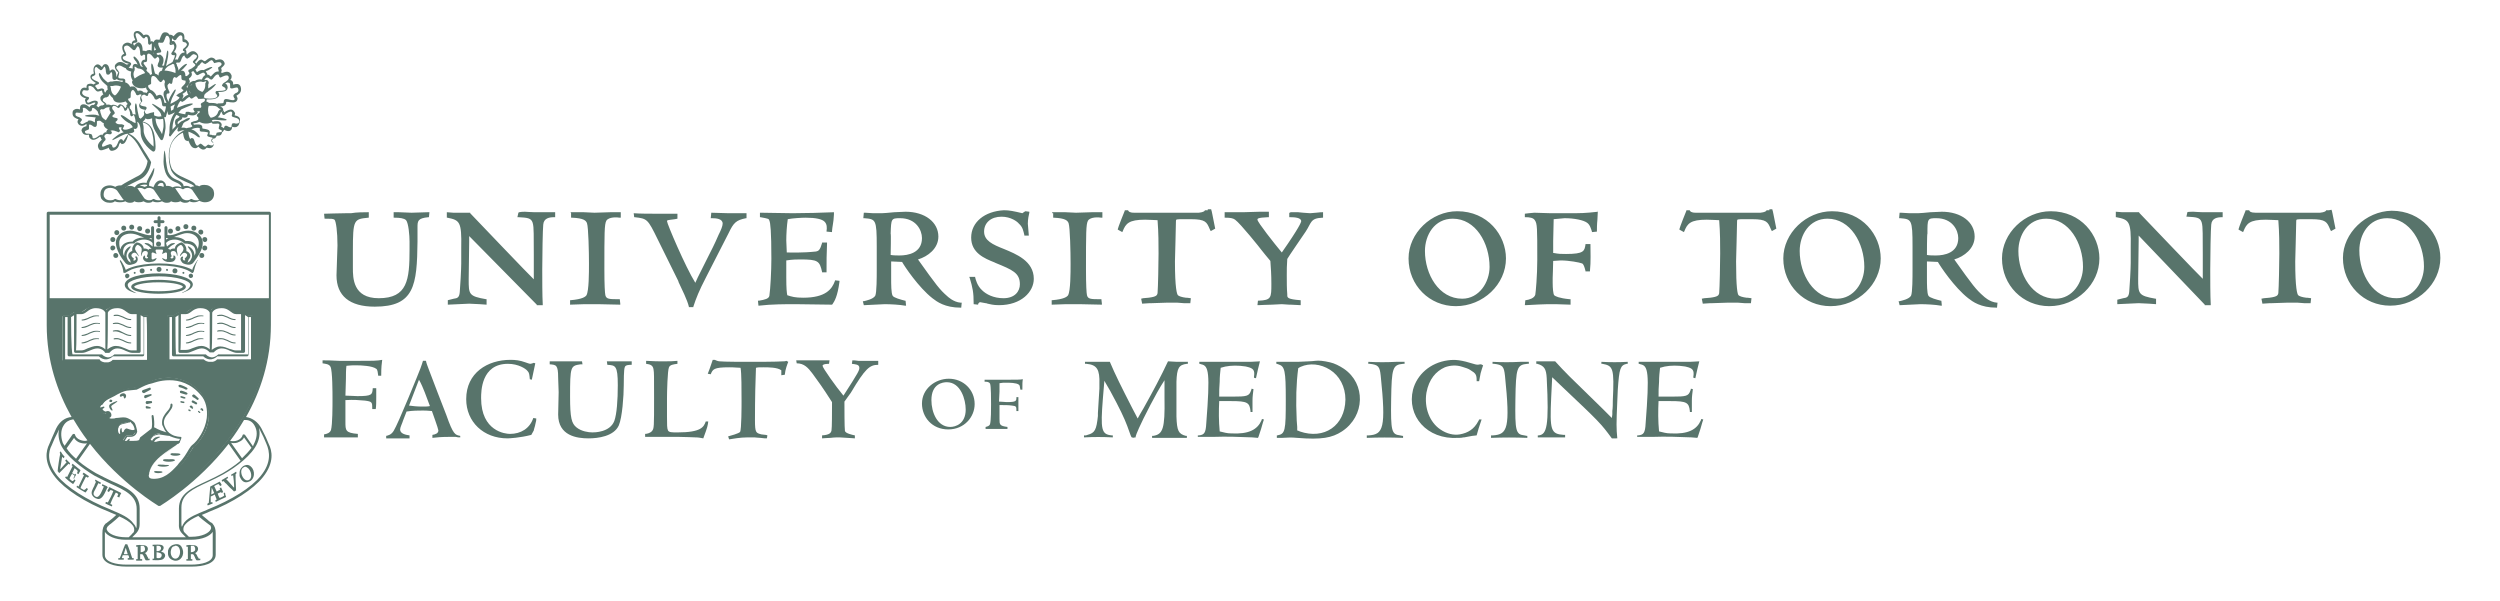 <?xml version="1.0" encoding="utf-8"?>
<!-- Generator: Adobe Illustrator 19.0.0, SVG Export Plug-In . SVG Version: 6.00 Build 0)  -->
<svg version="1.1" id="Layer_1" xmlns="http://www.w3.org/2000/svg" xmlns:xlink="http://www.w3.org/1999/xlink" x="0px" y="0px"
	 width="503px" height="121px" viewBox="-54 336 503 121" style="enable-background:new -54 336 503 121;" xml:space="preserve">
<style type="text/css">
	.st0{fill:#58746B;}
</style>
<g id="XMLID_32_">
	<g id="XMLID_263_">
		<path id="XMLID_282_" class="st0" d="M15.5,415.6c0.9,0,1.7,0.1,2.4,0.1c3,0,3-0.3,3.1-1.6h0.7c0,0.5,0,1.1,0,1.8
			c0,0.9,0,1.8-0.1,2.4h-0.7c0-1.4,0-1.5-1.5-1.7c-1.2-0.1-2.2-0.2-3.9-0.1v3.3v1.1c0,1.7,0,2.2,2.5,2.4v0.7c-1.1,0-2.3,0-3.4,0
			c-0.9,0-2.3,0-3.4,0v-0.6c0.6-0.1,1.2-0.3,1.4-0.9c0.3-1.1,0.3-4.8,0.3-6.2c0-1.2,0-5.7-0.4-6.5c-0.3-0.6-1.1-0.6-1.6-0.7v-0.6
			c0.5,0,1.9,0,3.3,0.1c1.4,0,2.8,0,3.4,0c3.7,0,4.2,0,5.3-0.2c-0.1,0.8-0.2,1.4-0.2,3.2h-0.6c-0.1-0.6-0.1-1.2-0.4-1.4
			c-0.8-0.6-3-0.7-4-0.7c-0.7,0-1.2,0-2,0.1c-0.1,0.7-0.1,1.9-0.1,2.6L15.5,415.6z"/>
		<path id="XMLID_279_" class="st0" d="M27.1,420.6c-0.1,0.4-0.6,1.4-0.6,1.8c0,0.9,1.2,1.1,1.9,1.2v0.6c-0.2,0-0.9,0-1.6,0
			s-1.4,0-1.4,0c-0.3,0-1.3,0-1.7,0v-0.5c0.4-0.1,1-0.2,1.5-1c0.9-1.4,5.1-11.8,5.4-12.6c0.2-0.6,0.4-1.1,0.5-1.5h0.6
			c0.1,0.5,0.3,1,0.6,1.8c0.5,1.4,3,7.8,3.5,9.1c1.4,4,1.8,4,2.8,4.2v0.3c-0.3,0-0.6,0-0.9-0.1c-0.3,0-0.7,0-1.3,0
			c-1.5,0-2.7,0.1-3.4,0.2v-0.6c0.6-0.1,1.2-0.3,1.2-0.9c0-0.3-1.2-3.6-1.3-3.9c-0.4,0-0.7-0.1-1.8-0.1c-0.9,0-2.1,0-3.3,0.2
			L27.1,420.6z M28.3,417.6c0.7,0.1,1.6,0.2,2.6,0.2c0.8,0,1.2,0,1.6-0.1c-0.7-1.8-1.3-3.7-2.2-5.3L28.3,417.6z"/>
		<path id="XMLID_277_" class="st0" d="M52.9,423.5c-2.3,0.6-4.5,0.7-4.8,0.7c-4.8,0-8.3-3.3-8.3-7.9c0-5.3,4.3-7.9,8.9-7.9
			c1,0,1.9,0.1,3,0.5c0.3,0.1,0.8,0.3,1,0.3s0.4-0.1,0.7-0.2l0.3,0.1c-0.1,0.5-0.6,2.8-0.7,3.3l-0.4-0.1c-0.1-1-0.1-1.3-0.5-1.7
			c-0.3-0.4-1.8-1.4-3.9-1.4c-5.4,0-5.4,5.6-5.4,6.9c0,6.7,4.9,7.2,5.8,7.2c2.2,0,4-1.1,4.7-3.2l0.6,0.1c0,0.3,0,0.5-0.2,1.2
			c0,0.2-0.3,1-0.3,1.2L52.9,423.5z"/>
		<path id="XMLID_275_" class="st0" d="M58.3,412c0-2.6-0.4-2.6-1.7-2.7v-0.6h6.5l0.1,0.6c0,0-0.3,0-0.4,0c-2,0.3-2.1,0.4-2.1,6.5
			c0,4.3,0.3,5.4,1.3,6.2s2.4,1,3.2,1c0.4,0,3.5,0,4.4-2.3c0.5-1.4,0.7-4.2,0.7-7.2c0-4-0.5-4-2.1-4.1l-0.1-0.7h1.3
			c0.4,0,0.8,0,1.3,0h2.4v0.7c-0.5,0-1.3,0-1.4,0.5c-0.2,0.4-0.2,3-0.2,3.6c0,2.1-0.3,6.5-1,8.1c-1,2.2-4.2,2.6-6.1,2.6
			c-2.3,0-6.1-0.5-6.1-4.8c0-0.6,0.1-3.8,0.1-4.5L58.3,412z"/>
		<path id="XMLID_273_" class="st0" d="M88.5,420.8c-0.1,0.8-0.1,1-1,3.4c-0.5-0.1-1-0.2-1.6-0.2c-0.7,0-1.7-0.1-3.3-0.1h-6.8v-0.6
			c0.4,0,1.1-0.2,1.4-0.6c0.4-0.5,0.4-0.8,0.4-6.7c0-4.5,0-5-0.1-5.6c-0.1-1-0.8-1.1-1.5-1.2v-0.6c0.9,0,1.2,0.1,3,0.1
			c1.9,0,2.3,0,3.3-0.1v0.6c-0.8,0.1-1.5,0.2-1.7,0.7c-0.3,0.6-0.4,5.1-0.4,6.2v3.8c0,1.5,0,2.3,0.2,2.7s0.8,0.4,1.9,0.4
			c4.8,0,5.3-1.1,5.7-2.2L88.5,420.8z"/>
		<path id="XMLID_271_" class="st0" d="M103.2,410.5c-0.8-0.6-2.6-0.6-3.6-0.6c-0.9,0-1.1,0-1.5,0.1c-0.1,2.1-0.2,6.3-0.2,10.5
			c0,2.6,0.2,2.6,1.3,2.9c0.9,0.1,1,0.1,1.2,0.2l-0.1,0.6c-0.2,0-0.7,0-1.3-0.1c-0.5,0-1-0.1-1.2-0.1c-2.4,0-2.6,0-5.1,0.4l-0.2-0.6
			c0.4-0.1,2.2-0.6,2.4-0.9c0.3-0.4,0.3-5.4,0.3-6.2c0-2.2,0-5.7-0.2-6.7c-0.7,0-1-0.1-2.3-0.1c-3.1,0-3.3,0.4-3.7,1.4l-0.6-0.1
			c0.6-1.5,0.8-2.3,1-2.8h0.4c0.2,0.1,0.7,0.3,1,0.3c1,0.1,4.6,0.1,5.9,0.1c1.8,0,5.4,0,6.9-0.1c0.3,0,0.4,0,0.6-0.1l0.4,0.2
			c-0.2,0.5-0.6,1.5-0.7,2.6l-0.7,0.1L103.2,410.5z"/>
		<path id="XMLID_269_" class="st0" d="M115.9,416.8c0,0.9,0,5.4,0.1,5.9s1.5,0.8,2,0.9v0.6c-0.4,0-0.9-0.1-1.5-0.1
			c-0.5,0-1.1-0.1-1.6-0.1c-0.3,0-1.1,0-1.8,0.1c-0.7,0-1.5,0.1-1.7,0.1v-0.6c1.5-0.1,1.8-0.5,1.9-1c0.1-0.5,0.1-3.9,0.1-4.8
			c0-0.3,0-0.4,0-0.9c-0.8-1.2-1.4-2.3-3.9-5.7c-0.9-1.2-1.7-2.1-3.2-2.1l-0.1-0.6c0.2,0,0.9,0,1.6,0c0.7,0,1.4,0,1.7,0h3.4
			l-0.1,0.7c-0.2,0-1.3,0-1.3,0.4s2.7,4.2,4.2,6c3.1-4.8,3.2-5.1,3.2-5.6c0-0.7-0.8-0.7-1.5-0.8l0.1-0.7c0.2,0,0.7,0,1.2,0.1
			c0.5,0,1.1,0,1.5,0s2.1,0,2.5,0v0.8c-1.7,0-2.6,0.7-5.5,5.6L115.9,416.8z"/>
		<path id="XMLID_266_" class="st0" d="M136.9,412.2c2.9,0,5.2,2.2,5.2,5.1c0,2.6-2.1,5.1-5.3,5.1c-3.3,0-5.3-2.5-5.3-5.2
			C131.5,414.2,134.2,412.2,136.9,412.2z M137.2,421.9c1,0,3.1-0.6,3.1-3.5c0-2-1-5.5-3.8-5.5c-0.8,0-3.1,0.3-3.1,3.6
			C133.4,419,134.6,421.9,137.2,421.9z"/>
		<path id="XMLID_264_" class="st0" d="M147,416.8c0.6,0,1.1,0.1,1.5,0.1c2,0,2-0.2,2-1h0.4c0,0.3,0,0.7,0,1.2c0,0.6,0,1.1,0,1.6
			h-0.4c0-0.9,0-1-0.9-1.1c-0.7-0.1-1.4-0.1-2.5-0.1v2.1v0.7c0,1.1,0,1.4,1.6,1.6v0.4c-0.7,0-1.5,0-2.2,0c-0.6,0-1.5,0-2.2,0v-0.4
			c0.4-0.1,0.8-0.2,0.9-0.6c0.2-0.7,0.2-3.1,0.2-4c0-0.8,0-3.7-0.2-4.1c-0.2-0.4-0.7-0.4-1.1-0.4v-0.4c0.3,0,1.2,0,2.1,0
			c0.9,0,1.8,0,2.2,0c2.3,0,2.7,0,3.4-0.1c-0.1,0.5-0.1,0.9-0.1,2.1h-0.4c-0.1-0.5-0.1-0.9-0.3-1c-0.5-0.4-1.9-0.4-2.6-0.4
			c-0.5,0-0.8,0-1.3,0.1c0,0.4,0,1.2,0,1.7L147,416.8z"/>
	</g>
	<path id="University_of_Toronto_Line_1_" class="st0" d="M417.4,387.9c0,5.4,4.2,9.6,9.5,9.6c5.5,0,10.1-4.4,10.1-9.6
		c0-4.7-3.7-9.5-9.8-9.5C422,378.5,417.4,382.9,417.4,387.9z M420.7,386.4c0-3.2,1.9-6.5,5.6-6.5c4.6,0,7.4,5,7.4,9.7
		c0,3.1-2.1,6.4-5.5,6.4C423.5,396.1,420.7,391.2,420.7,386.4z M414.6,378.3H414v0.1c-0.1,0.1-0.3,0.3-1.2,0.4h-3.7h-5.2h-4.1
		c-1,0-1.2-0.3-1.2-0.4l-0.1-0.1h-0.7v0.1c-0.1,0.2-1.4,3.5-1.4,3.7v0.1l0.9,0.5l0.1-0.2c0.6-1.5,1.2-2.3,4.5-2.3
		c1,0,1.9,0.1,2.5,0.1c0.2,2.5,0.2,4.9,0.2,6.7s-0.1,6.9-0.2,8c-0.1,0.4-0.2,0.7-1.8,0.9l-1.1,0.1l-0.5,0.1l0.2,1l1.5-0.1h0.4l3-0.1
		h0.5h1.7l1.3,0.1h1.3v-0.1l0.1-0.9l-0.8-0.1H410c-0.8-0.1-1.4-0.3-1.6-0.5c-0.2-0.2-0.6-1.4-0.6-6.8l0.1-3.8l0.1-4.3
		c0-0.4,0-0.4,1.7-0.4h0.1h1h0.2c3,0,3.2,0.6,3.8,2l0.2,0.4l0.9-0.5l-0.2-1c-0.3-1.4-0.5-2.7-0.6-2.8L414.6,378.3L414.6,378.3z
		 M387.3,378.6c0,0,1.5,0.1,1.9,0.1c0.5,0,1.9,0,3.9,0h0.1v1h-0.1c-1,0-2.1,0.2-2.2,1.5c-0.1,0.7-0.2,6.5-0.2,9c0,1.7,0,5.5,0.1,7
		v0.2h-1.2v-0.1l-13.3-13.9c0,0.4,0,1.1,0,1.1l-0.1,7.6c0,3,0,3.4,3.5,4h0.1v0.9v0.2l-1.4-0.1l-2.1-0.1l-4.3,0.2v-0.8v-0.1l1.2-0.3
		c0.7-0.1,1.1-0.2,1.2-1.3c0.1-1,0.3-4.7,0.3-5.8v-3.2c0.1-5.2-0.3-5.5-2.9-6h-0.1v-0.9v-0.2l1.3,0.1h1.4h2v0.1
		c0,0,12.5,13.1,12.8,13.3c0-0.5,0-4.9,0-4.9c-0.1-7.4,0.5-7.4-3.1-7.6h-0.2l0.2-0.9C386.1,378.6,387.3,378.6,387.3,378.6z
		 M358.6,378.5c6.1,0,9.8,4.8,9.8,9.5c0,5.2-4.6,9.6-10.1,9.6c-5.3,0-9.5-4.2-9.5-9.6C348.8,382.9,353.4,378.5,358.6,378.5z
		 M359.6,396.1c3.4,0,5.5-3.3,5.5-6.4c0-4.8-2.8-9.7-7.4-9.7c-3.7,0-5.6,3.3-5.6,6.5C352.1,391.2,354.9,396.1,359.6,396.1z
		 M336.7,378.6c3.9,0,6.6,2.1,6.6,5c0,2.4-2.1,4-4.1,4.6c3.7,5.2,4.4,6.1,5.9,7.4c0,0,1.2,1.2,2.7,1.3h0.1l-0.1,1h-0.1
		c-3.2,0-4.8-1.2-5.7-1.9c-2.8-2.2-5.6-6.4-6.1-7.3c-0.2,0-1.9-0.1-2.2-0.1c0,0.3,0,2.5,0,2.5s0,0.7,0,0.8c0,1.3,0,3.1,0.3,3.6
		c0.2,0.4,1.7,0.8,2.5,1h0.1l0.1,1h-0.2c-1.1-0.2-2.9-0.3-4.1-0.3c-0.6,0-3.5,0.2-4.1,0.2h-0.1l-0.2-0.8h0.2
		c0.4-0.1,1.9-0.4,2.3-1.1c0.3-0.6,0.3-3.8,0.3-5.2v-0.4v-4.3c0-5.5-0.2-5.5-2.5-5.7h-0.2l0.1-1.1h0.3c0,0,1.6,0.1,1.7,0.1h1.7
		c0.4,0,1.5-0.1,2.5-0.2l0,0l0,0L336.7,378.6z M333.7,387.3c0.5,0.1,1.3,0.1,1.8,0.1c1.7,0,4.5-0.5,4.5-3.5c0-1.6-1.2-4-4.4-4
		c-1.8,0-1.8,0.1-1.8,3.1C333.7,383,333.7,387,333.7,387.3z M314.6,378.5c6.1,0,9.8,4.8,9.8,9.5c0,5.2-4.6,9.6-10.1,9.6
		c-5.3,0-9.5-4.2-9.5-9.6C304.8,382.9,309.4,378.5,314.6,378.5z M315.6,396.1c3.4,0,5.5-3.3,5.5-6.4c0-4.8-2.8-9.7-7.4-9.7
		c-3.7,0-5.6,3.3-5.6,6.5C308.1,391.2,310.9,396.1,315.6,396.1z M302,378.3h-0.6v0.1c-0.1,0.1-0.3,0.3-1.2,0.4h-3.7h-5.2h-4.1
		c-1,0-1.1-0.3-1.2-0.4v-0.1h-0.7v0.1c-0.1,0.2-1.4,3.5-1.4,3.7v0.1l0.9,0.5l0.1-0.2c0.6-1.5,1.2-2.3,4.5-2.3c1,0,1.9,0.1,2.5,0.1
		c0.2,2.5,0.2,4.9,0.2,6.7s-0.1,6.9-0.2,8c-0.1,0.4-0.2,0.7-1.8,0.9l-1.2,0.1l-0.5,0.1l0.2,1l1.5-0.1h0.4l3-0.1h0.5h1.7l1.3,0.1h1.3
		v-0.1l0.1-0.9l-0.8-0.1h-0.2c-0.8-0.1-1.4-0.3-1.6-0.5c-0.2-0.2-0.5-1.4-0.5-6.8l0.1-3.8l0.1-4.3c0-0.4,0-0.4,1.7-0.4h0.1h1h0.2
		c3,0,3.2,0.6,3.8,2l0.2,0.4l0.9-0.5l-0.2-1c-0.3-1.4-0.5-2.7-0.6-2.8v-0.1H302V378.3z M267.5,378.6c-2.7,0.3-3.3,0.3-6.3,0.3H258
		l-3.3-0.1l-1.1,0.1l-0.8,0.1v0.1v0.6h0.1c0.8,0,1.6,0.1,1.9,0.6c0.5,0.7,0.5,1.5,0.5,8c0,3.1-0.3,6.5-0.4,7c-0.2,0.7-1.2,1-1.9,1.1
		h-0.1l-0.1,1h0.2c1.8-0.1,3.8-0.2,4.4-0.2h1.6l3,0.1v-0.2v-0.9h-0.2c-2.1-0.2-2.9-0.6-3.1-0.8c-0.2-0.3-0.3-1.4-0.3-2.5
		c0-0.3,0-0.7,0-1c0,0,0.1-2.7,0.1-3.4c0.2,0,1.5-0.1,1.5-0.1c1.7,0,3.8,0.4,4.3,0.6c0.3,0.1,0.5,0.7,0.7,1.5v0.1h0.9v-0.1
		c0.2-1.9,0.1-3.8,0.1-5.2v-0.2h-1v0.1c-0.2,1.3-0.3,1.9-3.9,1.9c-1.1,0-1.4,0-2.5-0.2c0,0,0,0-0.1,0c0-0.3,0-0.7,0-1.1s0-0.9,0-1.3
		c0,0,0.1-3.8,0.1-4.4c1.1-0.1,2-0.2,2.2-0.2c2,0,3.8,0.4,4.5,0.9c0.6,0.4,0.8,1.2,1,1.8v0.1l1-0.1v-0.2c0-0.3,0-1.3,0.1-2.2l0.1-2
		L267.5,378.6z M239.2,378.5c6.1,0,9.8,4.8,9.8,9.5c0,5.2-4.6,9.6-10.1,9.6c-5.3,0-9.5-4.2-9.5-9.6
		C229.4,382.9,234,378.5,239.2,378.5z M240.2,396.1c3.4,0,5.5-3.3,5.5-6.4c0-4.8-2.8-9.7-7.4-9.7c-3.7,0-5.6,3.3-5.6,6.5
		C232.7,391.2,235.5,396.1,240.2,396.1z M205.4,378.8v0.9h0.2c0.9,0,2.2,0.1,2.2,0.8c0,0.2-0.4,1.3-3.9,6.3
		c-1.5-1.8-4.9-6.1-4.9-6.6c0-0.2,0-0.4,2.1-0.5h0.2v-1.1h-1.8l-3.4,0.1h-3.7v0.3v0.8h0.2c0.9,0,1.5,0.1,1.9,0.4
		c1.1,0.8,5.1,5.8,5.3,6.1c0,0,1.6,2,1.8,2.2c0.1,1.3,0.2,2.8,0.2,4.6c0,2.8,0,3.3-2.6,3.4h-0.1l-0.1,0.9h0.2c0.4,0,1.6-0.1,2.7-0.1
		l2-0.1l1.5,0.1h0.3l2,0.1v-0.2v-0.8h-0.1c-2.5-0.2-2.6-0.5-2.6-1v-0.2c-0.1-1.1-0.1-2.4-0.1-3.8c0-1,0-2.1,0.1-3.3
		c0-0.1,3.7-5.5,3.7-5.5c1.2-1.8,0.9-2.7,3.4-2.8h0.1v-1.1h-0.1c-0.3,0-0.4,0-1.3,0.1l-1.2,0.1l-1.4-0.1l-1-0.1h-1.4h-0.2v0.1H205.4
		z M189,378.3h-0.6v0.1c-0.1,0.1-0.3,0.3-1.2,0.4h-3.7h-5.2h-4.1c-1,0-1.1-0.3-1.2-0.4v-0.1h-0.7v0.1c-0.1,0.2-1.4,3.5-1.4,3.7v0.1
		l0.9,0.5l0.1-0.2c0.6-1.5,1.2-2.3,4.5-2.3c1,0,1.9,0.1,2.5,0.1c0.2,2.5,0.2,4.9,0.2,6.7s-0.1,6.9-0.2,8c-0.1,0.4-0.2,0.7-1.8,0.9
		L176,396l-0.4,0.1l0.2,1l1.5-0.1h0.4l3-0.1h0.5h1.7l1.3,0.1h1.3v-0.1l0.1-0.9l-0.8-0.1h-0.2c-0.8-0.1-1.4-0.3-1.6-0.5
		c-0.2-0.2-0.6-1.4-0.6-6.8l0.1-3.8l0.1-4.3c0-0.4,0-0.4,1.7-0.4h0.1h1h0.2c3,0,3.2,0.6,3.8,2l0.2,0.4l0.9-0.5l-0.2-1
		c-0.3-1.4-0.5-2.7-0.6-2.8v-0.1H189V378.3z M157.9,378.9v0.9h0.1c2.4,0.1,2.8,0.6,3,1.1c0.3,0.8,0.4,6,0.4,8v0.3
		c0,1.6,0,5.3-0.5,6.2c-0.2,0.3-0.8,0.8-3.2,1h-0.1v0.9l2.9-0.1h2.7l4.5,0.1v-0.2l-0.1-0.9h-0.1c-2,0-2.6,0-2.8-0.8
		c-0.1-0.4-0.2-2.1-0.2-5.2c0-7.2,0-9.1,0.4-9.8c0.5-0.8,2.2-0.7,2.7-0.6h0.2v-1.1h-2.2l-3.1,0.1l-2.1-0.1h-0.9h-1.6h-0.2v0.2H157.9
		z M141.4,383.8c0,3.1,2.7,4.2,4.7,5l0.2,0.1c3.4,1.4,4.9,2,4.9,4.3c0,1.4-1,2.8-3.3,2.8c-2,0-3.5-0.8-4.3-1.6
		c-1-0.9-1.3-2.2-1.4-2.6v-0.1H141l0.1,0.2c0.6,2,0.8,2.9,0.8,5.2v0.1l0.9,0.1v-0.1c0-0.1,0.2-0.4,0.4-0.4s0.9,0.2,1.1,0.2h0.1
		l0.3,0.1c0.5,0.1,1.1,0.3,2.3,0.3c4.5,0,7-2.7,7-5.3c0-3.6-3.6-5-6-6c-2.3-0.9-4-1.7-4-3.5c0-1.8,1.4-3,3.5-3c1.9,0,3.2,1,3.5,1.4
		c0.8,0.7,0.9,1.5,1.1,2.3v0.1h0.1h0.8l-0.2-2.4c0-0.9,0.2-1.8,0.3-2.2v-0.2l-0.8-0.1c0,0-0.5,0.3-0.6,0.4c-1.7-0.4-2.6-0.6-3.7-0.6
		C144.1,378.5,141.4,380.7,141.4,383.8z M128.2,378.6c3.9,0,6.6,2.1,6.6,5c0,2.4-2.1,4-4.1,4.6c3.7,5.2,4.4,6.1,5.9,7.4
		c0,0,1.2,1.2,2.7,1.3h0.2l-0.1,1h-0.1c-3.2,0-4.8-1.2-5.7-1.9c-2.8-2.2-5.6-6.4-6.1-7.3c-0.1,0-1.9-0.1-2.2-0.1c0,0.3,0,2.5,0,2.5
		s0,0.7,0,0.8c0,1.3,0,3.1,0.3,3.6c0.2,0.4,1.7,0.8,2.5,1h0.1l0.1,1h-0.2c-1.1-0.2-2.9-0.3-4.1-0.3c-0.6,0-3.5,0.2-4.1,0.2h-0.1
		l-0.2-0.8h0.2c0.4-0.1,1.9-0.4,2.3-1.1c0.3-0.6,0.3-3.8,0.3-5.2v-0.4v-4.3c0-5.5-0.2-5.5-2.5-5.7h-0.2l0.1-1.1h0.3l1.6,0.1h1.7
		c0.4,0,1.5-0.1,2.5-0.2l0,0l0,0L128.2,378.6z M125.2,387.3c0.6,0.1,1.4,0.1,1.8,0.1c1.7,0,4.5-0.5,4.5-3.5c0-1.6-1.2-4-4.4-4
		c-1.8,0-1.8,0.1-1.9,3.1C125.3,383,125.2,387,125.2,387.3z M113.8,378.7c-2.3,0.1-5.9,0.2-8.3,0.2c-1.5,0-5.1-0.1-6.4-0.1h-0.2v0.9
		H99c1.6,0.3,1.7,0.3,1.8,0.7c0.2,0.4,0.4,2.1,0.4,7.7c0,2.4-0.2,6.1-0.4,7.4c-0.1,0.6-0.9,0.8-2.1,1h-0.2l0.1,1h0.1
		c2.5-0.3,5.5-0.3,7.3-0.3l7.4,0.1l0.1-0.1c0.4-0.6,1-1.5,1.4-4.5v-0.2l-0.9-0.1v0.1c-0.6,1.7-1.9,3.4-6.4,3.4
		c-1.6,0-2.3-0.2-3.2-0.5c-0.1-0.5-0.2-1.3-0.2-3.6c0,0,0-2.8,0-3.4c1.2-0.2,2.3-0.2,2.8-0.2c3.6,0,3.9,0.3,4.4,2.5v0.1h0.9v-0.2
		c0-2.4,0-3,0.1-5.6v-0.2h-1v0.1c-0.4,1.4-0.7,1.6-1.2,1.7c-2.7,0.3-5.3,0.2-5.9,0.2c0-0.2-0.1-2.4-0.1-2.4c0-1.2,0.1-3,0.3-4.3
		c1-0.2,2.8-0.3,3.6-0.3c2.1,0,3.3,0.3,3.8,0.8s0.5,1.2,0.4,1.9v0.1l1.1,0.1v-0.2c0-0.2,0.1-0.9,0.2-1.5l0.1-0.7
		c0.1-1,0.1-1.4,0.1-1.9v-0.2L113.8,378.7z M73.5,378.9l0.1,0.8h0.1c2.5,0.3,2.6,0.3,4.6,4.4l4.2,8.5v0.1c0.7,1.5,1.8,3.7,2.1,5v0.1
		h0.9v-0.1c0.6-1.8,1.1-3.1,2.6-6l4.5-8.8c1-2.1,1.5-2.6,3.5-3h0.1v-1H96c-1.2,0-2.3,0-3.4,0l-3.5-0.1v0.1l-0.1,1h0.2
		c0.9,0,2.2,0.1,2.2,1.1c0,0.5-0.4,1.4-0.7,2l-0.1,0.2c-0.9,2.1-1.5,3.2-2.1,4.4l-2.1,4.2c0,0-0.3,0.7-0.5,1.1
		c-2-3.2-5.7-11.9-5.7-12.4c0-0.2,0-0.2,1.6-0.4l0.5-0.1v-1h-2.9h-1.5C76.8,379,74.7,379,73.5,378.9h-0.2H73.5z M60.9,378.9v0.9h0.2
		c2.4,0.1,2.8,0.6,3,1.1c0.3,0.8,0.4,6,0.4,8v0.3c0,1.6,0,5.3-0.5,6.2c-0.2,0.3-0.8,0.8-3.2,1h-0.1v0.9l2.9-0.1h2.7l4.5,0.1v-0.2
		l-0.1-0.9h-0.1c-2,0-2.6,0-2.8-0.8c-0.1-0.4-0.2-2.1-0.2-5.2c0-7.2,0-9.1,0.4-9.8c0.5-0.8,2.2-0.7,2.7-0.6h0.2v-1.1h-2.2l-3.1,0.1
		l-2.1-0.1h-0.9H61h-0.2L60.9,378.9L60.9,378.9z M51.6,378.6c0,0,1.5,0.1,2,0.1s1.9,0,3.9,0h0.2v1h-0.2c-1,0-2.1,0.2-2.2,1.5
		c-0.1,0.7-0.2,6.5-0.2,9c0,1.7,0,5.5,0.1,7v0.2H54v-0.1l-13.6-13.8c0,0.4,0,1.1,0,1.1l-0.1,7.6c0,3,0,3.4,3.5,4h0.1v0.9v0.2
		l-1.4-0.1l-2.1-0.1l-4.3,0.2v-0.8v-0.1l1.2-0.3c0.7-0.1,1.1-0.2,1.2-1.3c0.1-1,0.3-4.7,0.3-5.8v-3.2c0.1-5.2-0.3-5.5-2.8-6h-0.1
		v-0.9v-0.2l1.3,0.1h1.4h2v0.1c0,0,12.5,13.1,12.8,13.3c0-0.5,0-4.9,0-4.9c-0.1-7.4,0.5-7.4-3.1-7.6h-0.2l0.2-0.9
		C50.4,378.6,51.6,378.6,51.6,378.6z M20,378.7h0.2v1.1h-0.1c-2.9,0.3-3.1,0.3-3.1,6.7v3.4c0,2,0,6.1,5.2,6.1c5.8,0,6.2-3.7,6.2-9.8
		v-1.6c0-1.2-0.2-3.7-0.7-4.3c-0.4-0.4-1.3-0.5-2.3-0.5h-0.2v-0.9v-0.2h1.1l2.5,0.1l3.2-0.1h0.4l-0.1,1h-0.1
		c-2.2,0.2-2.2,0.8-2.2,2.1v0.1v2.7c-0.1,8.8-0.6,13.1-8.6,13.1c-5.1,0-7.7-2.2-7.7-6.3l0.2-6c0-2.8-0.3-4.9-0.6-5.2
		c-0.3-0.2-0.7-0.2-1.9-0.2h-0.1l-0.1-1h0.1c0.4,0,2.9-0.1,4.2-0.1h1.1C17.7,378.7,19.3,378.7,20,378.7z"/>
	<path id="Shield__x0026__Scroll_1_" class="st0" d="M0.1,425.4l-0.6-1.4l-0.9-1.8c-0.7-1.3-1.8-2.1-3.1-2.3c2.9-5.1,5-11.3,5-18.5
		v-22.5c0-0.1-0.1-0.3-0.3-0.3H-22l0,0h-22.3c-0.1,0-0.3,0.1-0.3,0.3v22.5c0,7.2,2.1,13.3,5,18.5c-1.3,0.1-2.4,0.9-3.1,2.3l-0.8,1.8
		l-0.6,1.4c-0.6,1.2-1.2,3.6,1.2,6.6c1.9,2.4,6,5.1,10.9,7l0.2,0.1c0.4,0.2,0.8,0.3,1.2,0.5c-0.4,0.4-1,0.9-1.4,1.2l-0.4,0.3
		c-0.1,0.1-0.2,0.2-0.3,0.2l0,0l-0.1,0.1c-0.4,0.4-0.6,1-0.6,1.9v4.3c0,1.8,2.5,2.4,4.8,2.4h13.2c2.3,0,4.8-0.6,4.8-2.4v-4.3
		c0-0.9-0.2-1.4-0.6-1.9c0,0,0-0.1-0.1-0.1l0,0c-0.1-0.1-0.2-0.2-0.3-0.2l-0.4-0.3c-0.4-0.4-1-0.8-1.4-1.2c0.4-0.2,0.8-0.3,1.2-0.5
		l0.2-0.1c4.9-1.9,9-4.6,10.9-7C1.3,429,0.7,426.6,0.1,425.4z M-44,396.4H0c0,2.9,0,5,0,5c0,22.3-20.7,34.9-22,35.7
		c-1.4-0.8-22-13.4-22-35.7V396.4z M-2.8,421.6c0.6,1,0.6,2.2,0,3.5c-0.1,0.2-0.2,0.4-0.3,0.7l-1.6-2.3c-0.1-0.1-0.2-0.1-0.3-0.1
		s-0.2,0.1-0.2,0.2c-0.1,0.4-0.5,0.8-1,1c-0.5,0.2-1,0.2-1.5,0.1c1-1.3,1.9-2.7,2.8-4.2c0.1,0,0.2,0,0.3,0l0,0
		C-3.8,420.5-3.2,420.9-2.8,421.6z M-16.9,443.8l0.3,0.3h-10.8l0.3-0.3c0.6-0.6,1.2-1.1,1.2-2.4v-3.1c0-3-2.6-4.2-5.6-5.5
		c-1-0.5-2.1-1-3.2-1.6c-1-0.6-2.3-1.4-3.6-2.5l2.4-3.4c6.3,8.1,13.7,12.4,13.8,12.5c0.1,0,0.2,0,0.3,0c0.1-0.1,7.5-4.4,13.8-12.5
		l2.4,3.4c-1.3,1.1-2.6,1.9-3.6,2.5c-1.1,0.6-2.1,1.1-3.2,1.6c-3,1.4-5.6,2.5-5.6,5.5v3.1C-18.1,442.7-17.5,443.2-16.9,443.8z
		 M-38.7,428.3c-0.7-0.6-1.4-1.3-1.9-2.1c0.3-0.4,1.2-1.7,1.5-2.1c0.2,0.4,0.6,0.7,1,0.9c0.5,0.2,1.1,0.3,1.6,0.2L-38.7,428.3z
		 M-7.5,425.1c0.5,0.1,1.1,0.1,1.6-0.2c0.5-0.2,0.8-0.5,1-0.9c0.3,0.4,1.2,1.7,1.5,2.1c-0.5,0.7-1.2,1.4-1.9,2.1L-7.5,425.1z
		 M-44,379.2c0.5,0,43.6,0,44.1,0c0,0.3,0,10.3,0,16.8H-44C-44,389.4-44,379.5-44,379.2z M-41.2,421.6c0.4-0.7,1.1-1.1,1.8-1.2l0,0
		c0.1,0,0.2,0,0.2,0c0.9,1.5,1.8,2.9,2.8,4.2c-0.4,0.2-1,0.1-1.5-0.1s-0.9-0.6-1-1c0-0.1-0.1-0.2-0.2-0.2c-0.1,0-0.2,0-0.3,0.1
		l-1.6,2.3c-0.1-0.2-0.3-0.4-0.4-0.7C-41.8,423.8-41.8,422.5-41.2,421.6z M-31.6,438.6l-0.2-0.1c-4.8-1.9-8.8-4.5-10.7-6.8
		c-2.1-2.7-1.8-4.8-1.1-6.1l0.6-1.4l0.9-1.8l0,0c-0.2,0.7-0.2,1.7,0.3,3c1,2.3,4.3,4.8,6.8,6.3c1.1,0.6,2.2,1.1,3.2,1.6
		c2.9,1.3,5.3,2.4,5.3,5.1v3.1c0,0.3,0,0.5-0.1,0.8c-0.1-0.3-0.2-0.6-0.5-0.9C-28,440.1-29.7,439.4-31.6,438.6z M-32.4,442
		C-32.4,442-32.4,441.9-32.4,442C-32.4,441.9-32.4,441.9-32.4,442c0.2-0.2,0.3-0.3,0.4-0.4l0.4-0.3c0.5-0.4,1.2-1,1.6-1.4
		c1.1,0.5,2,1,2.6,1.7c0.5,0.5,0.5,1.3,0.2,1.6l0,0c-0.1,0.1-0.2,0.1-0.2,0.2l-0.7,0.7h-0.5c-2.1,0-3.6-0.7-3.9-1.5
		C-32.6,442.4-32.5,442.2-32.4,442z M-11.2,443c0,0.1,0,0.2,0,0.4v4.3c0,1.4-2.3,1.9-4.3,1.9h-13.1c-2,0-4.3-0.5-4.3-1.9v-4.3
		c0-0.1,0-0.3,0-0.4c0.5,0.8,2,1.6,4.2,1.6h13.1l0,0C-13.2,444.6-11.7,443.8-11.2,443z M-12.4,441.2l0.4,0.3
		c0.1,0.1,0.3,0.2,0.4,0.3l0,0c0,0,0,0,0,0.1c0.1,0.2,0.1,0.4,0,0.6c-0.3,0.7-1.7,1.5-3.9,1.5l0,0l0,0H-16l-0.7-0.7
		c-0.1-0.1-0.2-0.2-0.2-0.2l0,0c-0.3-0.3-0.3-1.1,0.2-1.6c0.6-0.7,1.5-1.2,2.6-1.7C-13.6,440.3-12.9,440.8-12.4,441.2z M-1.5,431.7
		c-1.9,2.4-5.9,4.9-10.7,6.8l-0.2,0.1c-1.9,0.8-3.6,1.4-4.5,2.5c-0.2,0.3-0.4,0.6-0.5,0.9c-0.1-0.2-0.1-0.5-0.1-0.8v-3.1
		c0-2.7,2.3-3.7,5.3-5.1c1.1-0.5,2.1-1,3.2-1.6c2.5-1.4,5.8-3.9,6.8-6.3c0.5-1.2,0.5-2.2,0.3-3l0,0l0.9,1.8l0.6,1.4
		C0.3,426.9,0.6,429.1-1.5,431.7z"/>
	<path id="Text_1_" class="st0" d="M-36.3,432.1c0.1-0.1,0.1-0.2,0.2-0.3c-0.4-0.2-0.7-0.5-1.1-0.7c-0.1,0.1-0.1,0.2-0.2,0.3
		c0.1,0.1,0.2,0.1,0.3,0.2c-0.4,0.8-0.7,1.5-1.1,2.3c-0.1-0.1-0.2-0.1-0.3-0.2c0,0.1-0.1,0.2-0.1,0.3c0.6,0.4,1.2,0.8,1.8,1.1
		c0.2-0.2,0.3-0.4,0.5-0.7l0,0c-0.1-0.1-0.2-0.2-0.3-0.2c-0.1,0.2-0.3,0.3-0.5,0.4c-0.2-0.1-0.5-0.3-0.7-0.4c0-0.2,0.8-1.7,1.1-2.3
		C-36.5,432-36.4,432.1-36.3,432.1L-36.3,432.1z M-39.1,432.3c0.1-0.3,0.3-0.5,0.4-0.8c-0.1-0.1-0.1-0.1-0.2-0.2
		c0,0.1-0.1,0.1-0.1,0.2c0,0-0.4-0.3-0.5-0.3c0.2-0.3,0.3-0.6,0.5-1c0.2,0.1,0.5,0.4,0.6,0.5c0.1,0.1-0.1,0.4-0.1,0.5
		c0,0.1,0.2,0.1,0.3,0.2c0.1-0.3,0.3-0.5,0.4-0.8c-0.5-0.4-1.1-0.9-1.6-1.3c-0.1,0.1-0.1,0.2-0.2,0.3c0.1,0.1,0.2,0.1,0.2,0.2
		c-0.4,0.8-0.7,1.4-1.1,2.2c-0.1-0.1-0.2-0.1-0.2-0.2c-0.1,0.1-0.1,0.2-0.2,0.3c0.5,0.5,1,0.9,1.6,1.3c0.2-0.2,0.3-0.5,0.5-0.7l0,0
		c-0.1-0.1-0.2-0.2-0.2-0.3c0,0.1-0.3,0.4-0.4,0.4s-0.6-0.4-0.6-0.5c0-0.2,0.4-0.8,0.5-1c0.1,0.1,0.4,0.3,0.5,0.4
		c0,0.1-0.1,0.2-0.1,0.3C-39.3,432.2-39.2,432.3-39.1,432.3L-39.1,432.3z M-29.6,435.2c-0.8-0.4-1.6-0.8-2.4-1.2
		c-0.1,0.3-0.3,0.5-0.4,0.8c0.1,0.1,0.2,0.1,0.3,0.2c0.1-0.1,0.2-0.3,0.3-0.4c0.2,0,0.4,0.1,0.6,0.2c-0.3,0.8-0.7,1.6-1.1,2.3
		c-0.1,0-0.2-0.1-0.4-0.1c0,0.1-0.1,0.2-0.1,0.3c0.4,0.2,0.8,0.4,1.3,0.6c0-0.1,0.1-0.2,0.1-0.3c-0.1-0.1-0.2-0.1-0.4-0.2
		c0.3-0.8,0.7-1.6,1.1-2.3c0.2,0.1,0.4,0.2,0.5,0.3c-0.1,0.2-0.1,0.3-0.2,0.5c0,0.1,0.3,0.1,0.4,0.2
		C-29.9,435.7-29.7,435.4-29.6,435.2L-29.6,435.2z M-32.4,433.9c-0.3-0.2-0.7-0.3-1-0.5c0,0.1-0.1,0.2-0.1,0.3
		c0.1,0.1,0.2,0.1,0.4,0.2c-0.4,0.8-0.9,2.5-1.7,2c-0.6-0.4-0.4-0.8,0-1.5c0.2-0.4,0.4-0.8,0.6-1.2c0.1,0.1,0.2,0.1,0.4,0.2
		c0-0.1,0.1-0.2,0.1-0.3c-0.4-0.2-0.8-0.4-1.1-0.6c0,0.1-0.1,0.2-0.1,0.3c0.1,0,0.2,0.1,0.2,0.1c0,0.2-0.3,0.6-0.3,0.8
		c-0.4,0.8-0.8,1.4-0.4,2c0.1,0.1,0.2,0.3,0.4,0.4c0.2,0.2,0.5,0.2,0.7,0.3c0.9,0.1,1.4-1.2,1.9-2.3c0.1,0,0.2,0.1,0.3,0.1
		C-32.5,434-32.4,433.9-32.4,433.9L-32.4,433.9z M-40.2,429.3c0.1,0.1,0.1,0.1,0.2,0.2c0-0.1,0.1-0.2,0.1-0.3
		c-0.3-0.3-0.5-0.5-0.8-0.8c0,0.1-0.1,0.2-0.2,0.3c0.1,0.1,0.2,0.2,0.3,0.3c-0.3,0.3-1.2,1.4-1.3,1.4l0,0c0-0.1,0.4-2.3,0.4-2.5
		c0.1,0.1,0.2,0.2,0.3,0.3c0.1-0.1,0.1-0.2,0.2-0.3c-0.3-0.3-0.6-0.7-0.8-1.1c-0.1,0.1-0.1,0.2-0.2,0.3c0.1,0.1,0.1,0.2,0.1,0.3
		c-0.1,0.3-0.5,3-0.5,3.4c0.1,0.1,0.2,0.2,0.3,0.4C-41.6,430.7-40.4,429.5-40.2,429.3L-40.2,429.3z M-11.5,435.5L-11.5,435.5
		c0-0.5,0.1-0.9,0.1-1.4l0,0c0.2,0.4,0.3,0.7,0.5,1.1C-11.1,435.3-11.3,435.4-11.5,435.5L-11.5,435.5z M-9,435.2
		c0,0.1,0.1,0.4,0.1,0.5c0,0.1-0.8,0.5-0.9,0.5c-0.2-0.3-0.3-0.6-0.4-0.9c0.2-0.1,0.7-0.3,0.7-0.3c0,0.1,0.1,0.2,0.1,0.2
		c0.1-0.1,0.2-0.1,0.3-0.2c-0.1-0.3-0.3-0.6-0.4-0.9c-0.1,0-0.2,0.1-0.3,0.1c0,0.1,0.1,0.2,0.1,0.3c-0.1,0.1-0.6,0.3-0.7,0.4
		c-0.2-0.4-0.3-0.7-0.5-1.1c0.2-0.1,0.6-0.4,0.9-0.4c0.1,0.1,0.2,0.3,0.3,0.4c0.1-0.1,0.2-0.1,0.3-0.2c0-0.1-0.3-0.6-0.4-0.7
		c-0.6,0.3-1.3,0.7-1.9,1c-0.1,1.1-0.2,2.2-0.3,3.3c-0.1,0-0.2,0.1-0.3,0.2c0,0.1,0.1,0.2,0.1,0.3c0.3-0.1,0.7-0.3,1-0.4
		c0-0.1-0.1-0.2-0.1-0.3c-0.1,0-0.2,0.1-0.3,0.1c0-0.4,0-0.8,0-1.2c0.3-0.1,0.6-0.3,0.8-0.4c0.1,0.3,0.3,0.7,0.4,1
		c-0.1,0.1-0.2,0.1-0.3,0.2c0.1,0.1,0.1,0.2,0.1,0.3c0.6-0.3,1.4-0.7,2.1-1c-0.1-0.3-0.2-0.5-0.2-0.8C-8.8,435.1-8.9,435.1-9,435.2
		L-9,435.2z M-6.6,431.4c0.1-0.1,0.1-0.1,0.2-0.2c0-0.1-0.1-0.2-0.1-0.3c-0.3,0.2-0.6,0.4-1,0.6c0,0.1,0.1,0.2,0.1,0.3
		c0.1-0.1,0.2-0.1,0.3-0.2c0.1,0.5,0.2,1.8,0.2,2.1c0,0.1,0,0.2,0,0.4l0,0c-0.1,0-0.3-0.3-0.4-0.4l-0.8-0.9
		c-0.1-0.1-0.3-0.3-0.4-0.4c0.1-0.1,0.2-0.1,0.4-0.2c0-0.1-0.1-0.2-0.1-0.3c-0.4,0.2-0.8,0.5-1.2,0.7c0,0.1,0.1,0.2,0.1,0.3
		c0.1,0,0.2-0.1,0.3-0.1c0.2,0.2,0.3,0.4,0.5,0.5c0.4,0.4,0.7,0.8,1.1,1.1c0.2,0.2,0.3,0.3,0.5,0.5c0.1-0.1,0.3-0.2,0.4-0.2
		c0-0.8-0.1-1.5-0.1-2.3C-6.6,432.1-6.6,431.7-6.6,431.4L-6.6,431.4z M-15.6,447.1c0-0.4,0-0.8,0-1.3c0.2,0,0.4,0,0.5,0
		c0.3,0.1,0.5,0.6,0.3,1C-15,447-15.2,447.1-15.6,447.1L-15.6,447.1z M-14.2,448.1c-0.1-0.2-0.3-0.8-0.6-0.8l0,0
		c0.6-0.2,0.9-1,0.4-1.4c-0.4-0.3-1.3-0.3-2.1-0.2c0,0.1,0,0.2,0,0.3l0,0c0.1,0,0.2,0,0.3,0v2.5c-0.1,0-0.2,0-0.3,0
		c0,0.1,0,0.2,0,0.3l0,0h1.2c0-0.1,0-0.2,0-0.3c-0.1,0-0.2,0-0.3,0c0-0.3,0-0.6,0-1c0.1,0,0.3,0,0.4,0c0.3,0.1,0.5,1,0.7,1.2
		c0.1,0.1,0.7,0,0.8,0v-0.3c-0.1,0-0.2,0-0.3,0C-14.1,448.3-14.1,448.1-14.2,448.1L-14.2,448.1z M-21.5,447.9
		c-0.1,0.3-0.3,0.4-0.6,0.4c-0.1,0-0.4,0-0.4-0.1c0,0,0-0.2,0-0.3s0-0.8,0-0.8C-21.9,447.2-21.3,447.3-21.5,447.9L-21.5,447.9z
		 M-22.5,445.8c0.4,0,0.6,0,0.8,0.2c0.1,0.1,0.1,0.2,0.1,0.4c-0.1,0.4-0.4,0.5-0.9,0.5C-22.5,446.5-22.5,446.2-22.5,445.8
		L-22.5,445.8z M-21.6,447L-21.6,447L-21.6,447c0.5-0.3,0.8-1,0.2-1.3c-0.4-0.2-1.3-0.1-1.9-0.1v0.3c0.1,0,0.2,0,0.3,0v2.5
		c-0.1,0-0.2,0-0.3,0c0,0.1,0,0.2,0,0.3c0.7,0,1.6,0.1,2.1-0.2c0.3-0.2,0.6-0.7,0.3-1.1C-21.1,447.1-21.3,447.1-21.6,447L-21.6,447z
		 M-25.7,447.1c0-0.4,0-0.8,0-1.3c0.2,0,0.4,0,0.5,0c0.3,0.1,0.5,0.6,0.3,1C-25.1,447-25.4,447.1-25.7,447.1L-25.7,447.1z
		 M-24.3,448.1c-0.1-0.2-0.3-0.8-0.6-0.8l0,0c0.6-0.2,0.9-1,0.4-1.4c-0.4-0.3-1.3-0.3-2.1-0.2c0,0.1,0,0.2,0,0.3l0,0
		c0.1,0,0.2,0,0.3,0v2.5c-0.1,0-0.2,0-0.3,0c0,0.1,0,0.2,0,0.3l0,0h1.2c0-0.1,0-0.2,0-0.3c-0.1,0-0.2,0-0.4,0c0-0.3,0-0.6,0-1
		c0.1,0,0.3,0,0.4,0c0.3,0.1,0.5,1,0.7,1.2c0.1,0.1,0.7,0,0.8,0v-0.3c-0.1,0-0.2,0-0.3,0C-24.2,448.3-24.2,448.1-24.3,448.1
		L-24.3,448.1z M-29.1,447.5c0.1-0.4,0.3-0.9,0.4-1.3l0,0l0.4,1.3H-29.1L-29.1,447.5z M-28.4,445.5c-0.1,0-0.3,0-0.4,0
		c-0.4,0.9-0.7,1.9-1.1,2.8c-0.1,0-0.2,0-0.3,0v0.3h1.1v-0.3c-0.1,0-0.2,0-0.4,0c0.1-0.2,0.1-0.4,0.2-0.6c0.4,0,0.7,0,1.1,0
		c0.1,0.1,0.2,0.4,0.2,0.6c-0.1,0-0.2,0-0.3,0v0.3h1.2v-0.3c-0.1,0-0.2,0-0.3,0C-27.7,447.4-28,446.4-28.4,445.5L-28.4,445.5z
		 M-3.8,432.5c-0.7,0.5-1.4-0.3-1.6-1.1c-0.1-0.4-0.1-0.8,0.1-1.1c0.1-0.1,0.1-0.1,0.2-0.2c0.2-0.1,0.3-0.2,0.4-0.2
		C-3.7,430-3,431.8-3.8,432.5L-3.8,432.5z M-3.5,429.9c-0.4-0.4-0.9-0.5-1.6-0.1c-0.1,0.1-0.2,0.2-0.3,0.3c-0.3,0.3-0.4,0.7-0.4,1.1
		c0,0.2,0,0.4,0,0.5c0,0.2,0.2,0.5,0.3,0.7c0.4,0.6,0.9,0.8,1.6,0.5C-2.7,432.5-2.6,430.7-3.5,429.9L-3.5,429.9z M-18.6,448.4
		c-0.8,0.1-1.2-0.9-1-1.7c0.1-0.4,0.2-0.7,0.6-0.8c0.1,0,0.2,0,0.2-0.1c0.2,0,0.4,0,0.5,0.1C-17.5,446.3-17.6,448.2-18.6,448.4
		L-18.6,448.4z M-18.7,445.5c-0.1,0-0.3,0.1-0.4,0.1c-0.4,0.1-0.7,0.4-0.9,0.7c-0.1,0.1-0.1,0.3-0.2,0.5c0,0.2,0,0.5,0,0.7
		c0.1,0.7,0.5,1.1,1.3,1.3c1.3,0.2,2.1-1.2,1.6-2.4C-17.5,445.8-17.9,445.4-18.7,445.5L-18.7,445.5z"/>
	<path id="XMLID_199_" class="st0" d="M-44.2,396.2H0.2c0,2.9,0,5,0,5c0,22.3-20.9,35.4-22.3,36.2c-1.4-0.8-22.2-13.6-22.2-35.8
		L-44.2,396.2z M-13.6,415.1c-4.1-4.9-9.9-2.5-9.9-2.4c-1.1,0.2-2,0.7-2.6,1l-0.6,0.3l-0.7,0.1l-1.2,0.2c-0.6,0.1-1.5,0.6-2.5,1.2
		l-0.7,0.4c-1.2,0.7-1.5,1.2-1.6,1.4c-0.3,0.1-0.4,0.3-0.5,0.6v0.1c0,0.2,0.1,0.4,0.2,0.6c0.2,0.7,0.9,0.6,0.9,0.6l0.2-0.1
		c0.3-0.1,0.6,0,0.8,0.4v0.1c-0.1,0.1-0.3,0.3-0.4,0.3c-0.1,0-0.2,0.1-0.1,0.2c0.2,0.6,1,0.4,1.4,0.3h0.1l0.4-0.1
		c0.5-0.1,1.3-0.1,1.8,0c0.3,0.1,0.6,0.2,0.9,0.4c-0.1,0.1-0.1,0.3-0.2,0.3h-0.5c-0.5,0.1-1.4,0.1-1.7,0.8c-0.3,0.7-0.1,1.2,0,1.4
		l0.2,0.3c0.1,0.1,0.4-0.2,0.7-0.3c0.6-0.3,0.5-0.5,0.5-0.6c0-0.2,0.2-0.3,0.2-0.3l0.1,0.1c0.4,0.2,1.2,0.4,1.7,0.2
		c0,0.2-0.2,0.7-0.5,0.9c-0.2,0.1-0.5,0.1-0.8,0.1s-0.5,0-0.6,0.1c-0.2,0.2-0.6,0.7-0.6,0.8s0,0.1,0,0.2l0.1,0.1
		c0,0.1,0.1,0.1,0.2,0.1h1.7h0.2c0.5,0,1.1,0,1.4-0.3l0.3-0.2l0.9-0.7l0.8-0.7l0.4-0.3c0.1-0.1,0.1-0.2,0.2-0.4
		c0.3,0.2,1.1,0.6,1.5,0.8c-0.1,0-0.6,0.1-1,0.2c-0.5,0.2-0.7,0.4-1.2,1c0,0,0,0.1-0.1,0.1v0.1c0.1,0.2,0.8,0.6,1.1,0.7
		c0.2,0,0.5,0,0.8-0.1l0.5-0.1c0.2,0,2.2-0.1,3.6-0.1l-0.8,0.7c-0.7,0.5-1.9,1.2-3.1,2.2c-1.3,1.1-2.3,2.5-2.3,3.6
		c0,0.1-0.2,0.3-0.1,0.4c0.1,0.3,0.3,0.6,0.8,0.6c2.7,0.3,4.2-1.4,5.5-2.7l0.3-0.3c0.9-0.9,1.5-2.1,2-2.8c0.2-0.3,0.4-0.6,0.4-0.7
		c1.3-0.9,2.8-3.2,3.1-5.7C-12,418.3-12.4,416.6-13.6,415.1z M-3.3,399.5h-1l-1-0.6l0,0c0,0-0.1-0.1-0.2-0.1h-1.3
		c-0.2,0-0.5-0.2-0.7-0.4c-0.4-0.3-1-0.7-2.1-0.7c-1.2,0-1.8,0.5-2.1,0.8c-0.3-0.4-0.9-0.8-2.1-0.8c-1.1,0-1.6,0.4-2.1,0.7
		c-0.3,0.2-0.5,0.4-0.7,0.4h-1.3c-0.1,0-0.1,0-0.2,0.1l-1,0.6h-1c-0.1,0-0.3,0.1-0.3,0.3v8.7c0,0.1,0.1,0.2,0.3,0.2c0,0,6.5,0,6.7,0
		c0.2,0.1,0.5,0.4,1.1,0.5c0.3,0,0.7,0,0.9,0c0.5-0.1,0.9-0.4,1-0.5c0.2,0,6.7,0,6.7,0c0.1,0,0.2-0.1,0.2-0.2v-8.7
		C-3.1,399.6-3.2,399.5-3.3,399.5z M-24.4,399.5h-1l-1-0.6c0,0-0.1-0.1-0.2-0.1h-1.3c-0.2,0-0.5-0.2-0.7-0.4c-0.4-0.3-1-0.7-2.1-0.7
		c-1.2,0-1.8,0.5-2.1,0.8c-0.3-0.4-0.9-0.8-2.1-0.8c-1.1,0-1.6,0.4-2.1,0.7c-0.3,0.2-0.5,0.4-0.7,0.4H-39c-0.1,0-0.1,0-0.2,0.1
		l-0.9,0.6h-1c-0.1,0-0.3,0.1-0.3,0.2v8.7c0,0.1,0.1,0.2,0.3,0.2c0,0,6.5,0,6.7,0c0.2,0.1,0.5,0.4,1.1,0.5c0.3,0,0.7,0,0.9,0
		c0.5-0.1,0.9-0.4,1-0.5c0.2,0,6.7,0,6.7,0c0.1,0,0.3-0.1,0.3-0.2v-8.7C-24.1,399.6-24.2,399.5-24.4,399.5z"/>
	<g id="Beaver_1_">
		<path id="XMLID_194_" class="st0" d="M-13.5,415.1c-4.1-5-10-2.5-10.1-2.5c-1.1,0.2-2.1,0.7-2.7,1l-0.5,0.3l-0.7,0.1l-1.2,0.2
			c-0.6,0.1-1.5,0.6-2.6,1.2l-0.8,0.4c-1.3,0.7-1.5,1.2-1.6,1.4c-0.3,0.1-0.4,0.3-0.5,0.6v0.1c0,0.2,0.1,0.4,0.2,0.6
			c0.2,0.7,0.9,0.8,1,0.8l0.2-0.1c0.3-0.1,0.5-0.1,0.7,0.3v0.1c-0.1,0.1-0.3,0.3-0.4,0.3c-0.1,0-0.1,0.1-0.1,0.2
			c0.2,0.6,1.1,0.5,1.4,0.5h0.1l0.4-0.1c0.5-0.1,1.4-0.2,1.8-0.2c0.3,0.1,0.6,0.2,0.9,0.4c-0.1,0.1-0.1,0.2-0.3,0.2l-0.3,0.1
			c-0.6,0.1-1.4,0.2-1.7,1c-0.3,0.7-0.1,1.3,0,1.5l0.3,0.3c0.1,0.1,0.5-0.1,0.8-0.3c0.6-0.4,0.6-0.6,0.6-0.6c0-0.2,0.2-0.3,0.2-0.3
			l0.1,0.1c0.4,0.2,1.1,0.5,1.5,0.2c0,0.2-0.1,0.4-0.4,0.6c-0.2,0.1-0.6,0.1-0.8,0.1c-0.3,0-0.5,0-0.6,0.1c-0.2,0.2-0.6,0.9-0.7,1
			c0,0.1,0,0.1,0,0.2l0.1,0.1c0,0.1,0.1,0.1,0.2,0.1h1.7h0.2c0.5,0,1.1,0,1.5-0.3l0.3-0.2l0.9-0.7l0.9-0.7l0.4-0.3
			c0.1-0.1,0.1-0.2,0.2-0.3c0.4,0.2,0.7,0.4,1.1,0.6c-0.1,0-0.4,0-0.9,0.2c-0.5,0.2-0.9,0.6-1.2,1.1v0.1c0,0,0,0.1,0,0.2
			c0.1,0.2,0.8,0.6,1.1,0.7c0.2,0,0.5,0,0.8-0.1l0.5-0.1c0.2,0,2,0,3.4,0l-0.8,0.6c-0.7,0.5-1.9,1.3-3.1,2.3
			c-1.3,1.1-2.3,2.7-2.3,3.7c0,0.1,0,0.3,0,0.4c0.1,0.3,0.3,0.6,0.8,0.6c2.7,0.3,4.3-1.4,5.6-2.8l0.3-0.4c0.9-1,1.6-2.1,2-2.9
			c0.2-0.3,0.4-0.6,0.4-0.7c1.3-0.9,2.8-3.2,3.2-5.7C-11.8,418.2-12.3,416.5-13.5,415.1z M-26.9,422.4c-0.3,0.3-1,0-1.3-0.1
			l-0.3-0.1c-0.2,0-0.5,0.2-0.6,0.6c0,0.1-0.1,0.1-0.3,0.2c0-0.1-0.1-0.2-0.1-0.3c0-0.2,0-0.5-0.1-0.6c-0.1,0-0.4,0.5-0.2,1.1
			c-0.1,0.1-0.2,0.1-0.3,0.1c-0.1-0.1-0.2-0.3-0.2-0.7c0-0.2,0-0.4,0.1-0.6c0.2-0.6,0.9-0.7,1.4-0.8l0.4-0.1
			c0.2-0.1,0.4-0.2,0.4-0.4c0.2,0.2,0.4,0.3,0.4,0.4C-27.1,421.5-27,422-26.9,422.4L-26.9,422.4z M-21.8,424.7l-0.5,0.1
			c-0.2,0.1-0.5,0.1-0.6,0.1c0,0,0,0-0.1,0c0.1-0.1,0.2-0.4,0.4-0.5c0.4-0.3,0.9-0.4,0.8-0.5c-0.2-0.1-0.6,0-0.9,0.1
			c-0.4,0.2-0.6,0.5-0.7,0.7c-0.1-0.1-0.2-0.2-0.3-0.2c0.2-0.4,0.5-0.8,0.9-0.9c0.6-0.2,0.8-0.2,0.8-0.2c0.2,0,1.7,0.3,2.1,0.3l0,0
			c0.1,0,0.1,0.1,0.2,0.1c0.7,0.3,1.5,0.5,1.9,0.5c0,0.1-0.1,0.3-0.2,0.4C-18.7,424.7-21.5,424.7-21.8,424.7z M-12.4,420.1
			c-0.3,2.4-1.8,4.6-3,5.5c-0.1,0.1-0.3,0.3-0.6,0.8c-0.4,0.7-1.1,1.9-2,2.8l-0.3,0.4c-1.3,1.4-2.8,3-5.3,2.7
			c-0.3,0-0.5-0.2-0.5-0.4c-0.2-0.7,0.6-2.5,2.1-3.7c1.2-1,2.3-1.8,3.1-2.3l0.9-0.7c0.1-0.1,0.1-0.1,0.2-0.2c0,0,0,0,0-0.1
			c0.2-0.4,0.3-0.8,0.3-0.8c0-0.1,0-0.1,0-0.1l-0.1-0.1c0,0-1.1,0-1.9-0.5c-0.6-0.3-1.1-0.9-1.4-1.7c-0.4-1.1,0.2-1.9,0.8-2.6
			c0.4-0.6,0.9-1.1,0.8-1.7c0-0.1-0.1-0.2-0.2-0.2c-0.1,0-0.2,0.1-0.2,0.2l0,0v0.1c0,0.4-0.3,0.9-0.7,1.3c-0.5,0.6-1,1.3-1,2.2
			c0,0.3,0,0.5,0.2,0.8c0.2,0.5,0.4,0.9,0.7,1.2c-0.6-0.2-1.6-0.5-2.4-1H-23c0.1-0.7,0-1.8-0.1-2.3c0-0.1-0.1-0.2-0.2-0.2
			s-0.2,0.1-0.2,0.2c0.1,1.1,0.2,2.4-0.1,2.6l-0.4,0.3l-0.9,0.7l-0.9,0.7l-0.2,0.5c-0.2,0.2-0.8,0.2-1.2,0.2h-0.2c0,0-0.3,0-0.6,0
			c0.1-0.2,0.1-0.4,0.1-0.4c-0.1-0.1-0.4,0.2-0.6,0.4c-0.1,0-0.3,0-0.4,0c0.2-0.3,0.4-0.7,0.5-0.8h0.4c0.3,0,0.7,0,1-0.2
			c0.5-0.3,0.6-0.8,0.6-0.9c0-0.2-0.3-1.4-0.5-1.7c-0.2-0.3-1.2-1-1.9-1.1c-0.5-0.1-1.4,0.1-1.9,0.1l-0.3,0.1h-0.1
			c-0.2,0-0.7,0.1-0.9-0.1c0.2-0.1,0.3-0.2,0.4-0.4v-0.4c-0.3-0.8-0.9-0.6-1.1-0.5h-0.1c0,0-0.4-0.1-0.6-0.5l0.3-0.2
			c0.1,0,0.1-0.2,0.1-0.2c0-0.1-0.2-0.1-0.2-0.1l-0.6,0.2c0-0.1-0.1-0.2,0-0.2c0-0.2,0.2-0.3,0.4-0.4l0.1-0.1c0,0,0.2-0.6,1.5-1.2
			l0.8-0.4c1-0.6,1.9-1,2.5-1.1l2-0.2l0.6-0.3c0.6-0.3,1.5-0.8,2.6-1c0.1,0,5.7-2.4,9.7,2.4C-12.6,416.6-12.2,418.3-12.4,420.1z"/>
		<path id="XMLID_193_" class="st0" d="M-28.9,415.2c-0.2-0.1-0.4-0.1-0.6,0c-0.4,0.1-0.5,0.5-0.3,0.6c0.2,0.1,0.3-0.1,0.4-0.1
			c0,0,0.1-0.1,0.2,0c0.1,0.1,0.1,0.1,0.1,0.2c0,0,0,0.2,0.2,0.3C-28.7,416.1-28.4,415.5-28.9,415.2z"/>
		<path id="XMLID_192_" class="st0" d="M-32,417.5c-0.2,0.5,0.4,1.2,0.6,1.1s-0.3-0.6-0.2-0.9c0.2-0.3,1.3-0.8,1.2-1
			C-30.3,416.6-31.8,417.1-32,417.5z"/>
		<path id="XMLID_191_" class="st0" d="M-18.7,427.2c-0.5,0-1-0.1-1,0.2c0,0.2,0.5,0.3,1,0.3c0.4,0,1-0.1,1-0.3
			C-17.8,427.2-18.4,427.2-18.7,427.2z"/>
		<path id="XMLID_190_" class="st0" d="M-20,428.4c-0.6,0-1.2-0.1-1.2,0.2c0,0.2,0.6,0.3,1.2,0.3c0.4,0,1.2-0.1,1.2-0.3
			C-18.9,428.3-19.6,428.4-20,428.4z"/>
		<path id="XMLID_189_" class="st0" d="M-21.1,429.5c-0.6,0-1.1-0.1-1.2,0.1c0,0.2,0.6,0.3,1.2,0.3c0.4,0,1.1-0.1,1.1-0.3
			C-20,429.5-20.7,429.6-21.1,429.5z"/>
		<path id="XMLID_188_" class="st0" d="M-22.1,430.8c-0.4,0-0.8-0.1-0.9,0.1c0,0.2,0.4,0.3,0.9,0.3c0.3,0,0.8-0.1,0.8-0.2
			C-21.3,430.8-21.8,430.8-22.1,430.8z"/>
		<path id="XMLID_187_" class="st0" d="M-31.7,416.9h0.1c0.1,0,0.2-0.2,0.2-0.3s-0.2-0.2-0.3-0.2h-0.1c-0.1,0-0.2,0.2-0.2,0.3
			C-32,416.9-31.8,416.9-31.7,416.9z"/>
		<path id="XMLID_186_" class="st0" d="M-23.7,414.1c0-0.1-0.1-0.1-0.2-0.1l-1.4,0.5c-0.1,0.1-0.2,0.2-0.1,0.4
			c0.1,0.1,0.2,0.2,0.4,0.2l1.3-0.7C-23.7,414.3-23.6,414.2-23.7,414.1z"/>
		<path id="XMLID_185_" class="st0" d="M-23.6,415.6c0.1,0,0.1-0.1,0.1-0.2s-0.1-0.1-0.2-0.1l-1.1,0.2c-0.1,0-0.2,0.2-0.2,0.4
			c0,0.1,0.2,0.3,0.3,0.2L-23.6,415.6z"/>
		<path id="XMLID_184_" class="st0" d="M-23.6,416.7h-0.9c-0.1,0-0.2,0.2-0.2,0.3s0.1,0.3,0.3,0.3l0.9-0.2c0.1,0,0.1-0.1,0.1-0.2
			C-23.5,416.7-23.5,416.6-23.6,416.7z"/>
		<path id="XMLID_183_" class="st0" d="M-23.8,417.9l-0.7-0.2c-0.1,0-0.2,0.1-0.2,0.2s0.1,0.3,0.2,0.3h0.7c0.1,0,0.1-0.1,0.1-0.2
			C-23.6,418-23.7,417.9-23.8,417.9z"/>
		<path id="XMLID_182_" class="st0" d="M-17.8,413.4c-0.1,0-0.3,0.1-0.3,0.2s0.1,0.3,0.2,0.3c0,0,0.8,0.2,1.3,0.5
			c0.1,0,0.2,0,0.3-0.1c0.1-0.1,0-0.2-0.1-0.3C-17.1,413.6-17.8,413.4-17.8,413.4z"/>
		<path id="XMLID_181_" class="st0" d="M-17.5,414.6c-0.1,0-0.3,0-0.3,0.2c0,0.1,0,0.3,0.2,0.3c0,0,0.6,0.2,1,0.3
			c0.1,0,0.2,0,0.3-0.1c0.1-0.1,0-0.2-0.1-0.3C-17,414.7-17.5,414.6-17.5,414.6z"/>
		<path id="XMLID_180_" class="st0" d="M-17.5,415.7c-0.1,0-0.2,0-0.2,0.1c0,0.1,0,0.2,0.1,0.2c0,0,0.5,0.2,0.7,0.2
			c0.1,0,0.2,0,0.2-0.1c0-0.1,0-0.2-0.1-0.2C-17.2,415.8-17.4,415.7-17.5,415.7z"/>
		<path id="XMLID_179_" class="st0" d="M-17.5,416.7c-0.1,0-0.2,0-0.2,0.1c0,0.1,0,0.2,0.1,0.2c0,0,0.3,0.1,0.5,0.1
			c0.1,0,0.2,0,0.2-0.1c0-0.1,0-0.2-0.1-0.2C-17.2,416.8-17.5,416.7-17.5,416.7z"/>
		<path id="XMLID_178_" class="st0" d="M-14.1,416.1c-0.5-0.5-0.8-0.7-0.8-0.7c-0.1-0.1-0.3,0-0.4,0.1c-0.1,0.1,0,0.3,0.1,0.4
			c0,0,0.3,0.1,0.8,0.5c0.1,0.1,0.2,0.1,0.3,0C-14,416.3-14,416.1-14.1,416.1z"/>
		<path id="XMLID_177_" class="st0" d="M-15.1,416.6c-0.1-0.1-0.3,0-0.3,0.1c-0.1,0.1,0,0.3,0.1,0.3c0,0,0.2,0.1,0.6,0.3
			c0.1,0.1,0.2,0.1,0.3,0c0.1-0.1,0.1-0.2,0-0.3C-15,416.6-15.1,416.6-15.1,416.6z"/>
		<path id="XMLID_176_" class="st0" d="M-15.5,417.6c-0.1,0-0.2,0-0.3,0.1c-0.1,0.1,0,0.2,0.1,0.3c0,0,0.2,0.1,0.3,0.2
			c0.1,0.1,0.2,0.1,0.2,0c0.1-0.1,0.1-0.2,0-0.2C-15.2,417.8-15.4,417.6-15.5,417.6z"/>
		<path id="XMLID_175_" class="st0" d="M-15.9,418.4c-0.1,0-0.2,0-0.2,0c-0.1,0.1,0,0.2,0,0.2s0.1,0,0.2,0.1c0.1,0.1,0.2,0.1,0.2,0
			c0.1-0.1,0.1-0.2,0-0.2C-15.8,418.4-15.8,418.4-15.9,418.4z"/>
		<path id="XMLID_174_" class="st0" d="M-13.4,418.6c0.1,0.1,0.2,0.1,0.2,0.1c0.1,0,0.1-0.2,0.1-0.2c0-0.1-0.1-0.3-0.2-0.3
			c-0.1-0.1-0.2-0.1-0.3,0c-0.1,0.1-0.1,0.2,0,0.3C-13.6,418.3-13.5,418.4-13.4,418.6z"/>
		<path id="XMLID_173_" class="st0" d="M-13.9,418.7c-0.1,0-0.2-0.1-0.2,0c-0.1,0.1-0.1,0.2,0,0.2C-14,419-14,419-14,419
			c0.1,0.1,0.1,0.1,0.2,0.1c0.1,0,0.1-0.1,0.1-0.2C-13.8,418.9-13.9,418.8-13.9,418.7z"/>
	</g>
	<g id="Right_Book_1_">
		<path id="XMLID_167_" class="st0" d="M-3.1,399.4h-1l-1-0.6l0,0c0,0-0.1-0.1-0.2-0.1h-1.3c-0.3,0-0.5-0.2-0.8-0.4
			c-0.4-0.3-1.1-0.8-2.1-0.8c-1.2,0-1.8,0.5-2.1,0.9c-0.3-0.4-0.9-0.9-2.1-0.9c-1.1,0-1.7,0.4-2.1,0.8c-0.3,0.2-0.5,0.4-0.8,0.4
			h-1.3c-0.1,0-0.1,0-0.2,0.1l-1,0.6h-1c-0.1,0-0.3,0.1-0.3,0.3v9c0,0.1,0.1,0.3,0.3,0.3c0,0,6.7,0,6.9,0c0.2,0.1,0.5,0.4,1.1,0.5
			c0.3,0,0.7,0,1,0c0.5-0.1,0.9-0.4,1.1-0.5c0.2,0,6.9,0,6.9,0c0.1,0,0.3-0.1,0.3-0.3v-9C-2.8,399.5-3,399.4-3.1,399.4z
			 M-11.3,398.9c0,0,0.3-0.9,1.9-0.9c0.9,0,1.4,0.4,1.8,0.7c0.3,0.2,0.6,0.5,1.1,0.5c0,0,0.7,0,1,0c0,0.5,0,6.8,0,7.3
			c-0.3,0-1.1,0-1.1,0c-0.4,0-0.7-0.2-1.2-0.3c-0.5-0.2-1.2-0.5-1.9-0.5c-0.8,0-1.4,0.5-1.7,0.7C-11.3,405.7-11.3,398.9-11.3,398.9z
			 M-17.6,399.2c0.3,0,1,0,1,0c0.4,0,0.7-0.2,1.1-0.5c0.4-0.3,0.9-0.7,1.8-0.7c1.6,0,1.9,0.9,1.9,0.9s0,6.7,0,7.4
			c-0.3-0.3-0.9-0.7-1.7-0.7c-0.7,0-1.3,0.3-1.9,0.5c-0.4,0.2-0.8,0.3-1.2,0.3c0,0-0.7,0-1.1,0C-17.6,406-17.6,399.6-17.6,399.2z
			 M-18.7,399.8c0.1-0.1,0.4-0.2,0.6-0.4v7.3c0,0.1,0.1,0.3,0.3,0.3h1.3c0.5,0,0.9-0.2,1.4-0.4c0.5-0.2,1.1-0.5,1.7-0.5
			c0.9,0,1.5,0.7,1.5,0.7c0,0.1,0.1,0.1,0.2,0.1h0.3l0,0l0,0h0.3c0.1,0,0.1,0,0.2-0.1c0,0,0.6-0.7,1.5-0.7c0.6,0,1.1,0.2,1.7,0.5
			c0.5,0.2,0.9,0.4,1.4,0.4H-5c0.1,0,0.3-0.1,0.3-0.3v-7.3c0.2,0.1,0.5,0.3,0.6,0.4c0,0.3,0,7,0,7.5c-0.5,0-5.9,0-5.9,0
			c-0.1,0-0.1,0-0.2,0.1c0,0-0.4,0.4-1,0.5h-0.3c-0.6-0.1-1-0.5-1-0.5c0-0.1-0.1-0.1-0.2-0.1c0,0-5.4,0-5.9,0
			C-18.7,406.8-18.7,400-18.7,399.8z M-3.4,408.3c-0.5,0-6.8,0-6.8,0c-0.1,0-0.2,0-0.2,0.1c0,0-0.3,0.3-0.8,0.4c-0.2,0-0.6,0-0.8,0
			c-0.6-0.1-0.9-0.4-0.9-0.4c-0.1-0.1-0.1-0.1-0.2-0.1c0,0-6.3,0-6.8,0c0-0.5,0-8,0-8.5c0.2,0,0.4,0,0.5,0v7.6
			c0,0.1,0.1,0.3,0.3,0.3c0,0,5.8,0,6,0c0.2,0.2,0.6,0.5,1.2,0.6h0.4c0.6-0.1,1-0.4,1.2-0.6c0.2,0,6,0,6,0c0.1,0,0.3-0.1,0.3-0.3
			v-7.6c0.2,0,0.4,0,0.5,0C-3.4,400.4-3.4,407.9-3.4,408.3z"/>
		<path id="XMLID_166_" class="st0" d="M-16.5,400.5c0.1,0,0.6,0,1.2-0.3l0.4-0.2l0.8-0.3c0.5-0.1,1-0.1,1.1,0
			c-0.1,0-0.1-0.1-0.1-0.1c0-0.1,0.1-0.1,0.1-0.1s-0.6-0.1-1.2,0l-0.8,0.3l-0.4,0.2c-0.5,0.2-1,0.3-1.1,0.3s-0.1,0.1-0.1,0.1
			L-16.5,400.5z"/>
		<path id="XMLID_165_" class="st0" d="M-16.5,402c0.1,0,0.6,0,1.2-0.3l0.4-0.2l0.8-0.3c0.5-0.1,1-0.1,1.1,0c0.1,0,0.1,0,0.1-0.1
			s0-0.1-0.1-0.1c0,0-0.6-0.1-1.2,0l-0.8,0.3l-0.4,0.2c-0.5,0.2-1,0.3-1.1,0.3s-0.1,0.1-0.1,0.1C-16.6,402-16.5,402-16.5,402z"/>
		<path id="XMLID_164_" class="st0" d="M-16.5,403.6c0.1,0,0.6,0,1.2-0.3l0.4-0.2l0.8-0.3c0.5-0.1,1-0.1,1.1,0c0.1,0,0.1,0,0.1-0.1
			c0-0.1,0-0.1-0.1-0.1c0,0-0.6-0.1-1.2,0l-0.8,0.3l-0.4,0.2c-0.5,0.2-1,0.3-1.1,0.3s-0.1,0.1-0.1,0.1L-16.5,403.6z"/>
		<path id="XMLID_163_" class="st0" d="M-15.3,404.8l0.4-0.2l0.8-0.3c0.5-0.1,1-0.1,1.1,0c-0.1,0-0.1-0.1-0.1-0.1
			c0-0.1,0.1-0.1,0.1-0.1s-0.6-0.1-1.2,0l-0.8,0.3l-0.4,0.2c-0.5,0.2-1,0.3-1.1,0.3s-0.1,0.1-0.1,0.1c0,0.1,0.1,0.1,0.1,0.1
			C-16.3,405.1-15.9,405.1-15.3,404.8z"/>
		<path id="XMLID_162_" class="st0" d="M-10.2,399.6c0.2,0,0.7-0.1,1.1,0l0.8,0.3l0.4,0.2c0.6,0.3,1,0.3,1.2,0.3
			c0.1,0,0.1,0,0.1-0.1c0-0.1,0-0.1-0.1-0.1s-0.5,0-1.1-0.3l-0.4-0.2l-0.8-0.3c-0.6-0.2-1.2,0-1.2,0c-0.1,0-0.1,0.1-0.1,0.1
			C-10.4,399.6-10.3,399.6-10.2,399.6z"/>
		<path id="XMLID_161_" class="st0" d="M-10.2,401.2c0.2,0,0.7-0.1,1.1,0l0.8,0.3l0.4,0.2c0.6,0.3,1,0.3,1.2,0.3
			c0.1,0,0.1,0,0.1-0.1s0-0.1-0.1-0.1s-0.5,0-1.1-0.3l-0.4-0.2L-9,401c-0.6-0.2-1.2,0-1.2,0c-0.1,0-0.1,0.1-0.1,0.1
			C-10.4,401.1-10.3,401.2-10.2,401.2z"/>
		<path id="XMLID_160_" class="st0" d="M-10.2,402.7c0.2,0,0.7-0.1,1.1,0l0.8,0.3l0.4,0.2c0.6,0.3,1,0.3,1.2,0.3
			c0.1,0,0.1,0,0.1-0.1s0-0.1-0.1-0.1s-0.5,0-1.1-0.3l-0.4-0.2l-0.8-0.3c-0.5-0.1-1-0.1-1.2,0c-0.1,0-0.1,0.1-0.1,0.1
			C-10.4,402.7-10.3,402.7-10.2,402.7z"/>
		<path id="XMLID_159_" class="st0" d="M-8.3,404.6l0.4,0.2c0.6,0.3,1,0.3,1.2,0.3c0.1,0,0.1,0,0.1-0.1s0-0.1-0.1-0.1
			s-0.6,0-1.1-0.3l-0.4-0.2l-0.8-0.3c-0.5-0.1-1-0.1-1.2,0c-0.1,0-0.1,0.1-0.1,0.1c0,0.1,0.1,0.1,0.1,0.1c0.2,0,0.7-0.1,1.1,0
			L-8.3,404.6z"/>
	</g>
	<g id="Left_Book_1_">
		<path id="XMLID_158_" class="st0" d="M-37.5,400.5c0.1,0,0.6,0,1.2-0.3l0.4-0.2l0.8-0.3c0.5-0.1,1-0.1,1.1,0
			c-0.1,0-0.1-0.1-0.1-0.1c0-0.1,0.1-0.1,0.1-0.1s-0.6-0.1-1.2,0l-0.8,0.3l-0.4,0.2c-0.5,0.2-1,0.3-1.1,0.3s-0.1,0.1-0.1,0.1
			L-37.5,400.5z"/>
		<path id="XMLID_157_" class="st0" d="M-37.5,402c0.1,0,0.6,0,1.2-0.3l0.4-0.2l0.8-0.3c0.5-0.1,1-0.1,1.1,0c0.1,0,0.1,0,0.1-0.1
			s0-0.1-0.1-0.1c0,0-0.6-0.1-1.2,0l-0.8,0.3l-0.4,0.2c-0.5,0.2-1,0.3-1.1,0.3s-0.1,0.1-0.1,0.1C-37.6,402-37.5,402-37.5,402z"/>
		<path id="XMLID_156_" class="st0" d="M-37.5,403.6c0.1,0,0.6,0,1.2-0.3l0.4-0.2l0.8-0.3c0.5-0.1,1-0.1,1.1,0c0.1,0,0.1,0,0.1-0.1
			c0-0.1,0-0.1-0.1-0.1c0,0-0.6-0.1-1.2,0l-0.8,0.3l-0.4,0.2c-0.5,0.2-1,0.3-1.1,0.3s-0.1,0.1-0.1,0.1L-37.5,403.6z"/>
		<path id="XMLID_155_" class="st0" d="M-37.5,405.1c0.1,0,0.6,0,1.2-0.3l0.4-0.2l0.8-0.3c0.5-0.1,1-0.1,1.1,0
			c-0.1,0-0.1-0.1-0.1-0.1c0-0.1,0.1-0.1,0.1-0.1s-0.6-0.1-1.2,0l-0.8,0.3l-0.4,0.2c-0.5,0.2-1,0.3-1.1,0.3s-0.1,0.1-0.1,0.1
			C-37.6,405.1-37.5,405.1-37.5,405.1z"/>
		<path id="XMLID_154_" class="st0" d="M-31.1,399.5c0,0.1,0,0.1-0.1,0.1c0.2,0,0.7-0.1,1.1,0l0.8,0.3l0.4,0.2
			c0.6,0.3,1,0.3,1.2,0.3c0.1,0,0.1,0,0.1-0.1c0-0.1,0-0.1-0.1-0.1s-0.5,0-1.1-0.3l-0.4-0.2l-0.8-0.3c-0.6-0.2-1.2,0-1.2,0
			S-31.1,399.4-31.1,399.5z"/>
		<path id="XMLID_153_" class="st0" d="M-31.2,401.2c0.2,0,0.7-0.1,1.1,0l0.8,0.3l0.4,0.2c0.6,0.3,1,0.3,1.2,0.3
			c0.1,0,0.1,0,0.1-0.1s0-0.1-0.1-0.1s-0.5,0-1.1-0.3l-0.4-0.2L-30,401c-0.6-0.2-1.2,0-1.2,0c-0.1,0-0.1,0.1-0.1,0.1
			C-31.3,401.1-31.3,401.2-31.2,401.2z"/>
		<path id="XMLID_152_" class="st0" d="M-30.1,402.8l0.8,0.3l0.4,0.2c0.6,0.3,1,0.3,1.2,0.3c0.1,0,0.1,0,0.1-0.1
			c0-0.1,0-0.1-0.1-0.1s-0.5,0-1.1-0.3l-0.4-0.2l-0.8-0.4c-0.6-0.2-1.2,0-1.2,0c-0.1,0-0.1,0.1-0.1,0.1c0,0.1,0.1,0.1,0.1,0.1
			C-31.1,402.7-30.6,402.6-30.1,402.8z"/>
		<path id="XMLID_151_" class="st0" d="M-29.3,404.6l0.4,0.2c0.6,0.3,1,0.3,1.2,0.3c0.1,0,0.1,0,0.1-0.1s0-0.1-0.1-0.1
			s-0.5,0-1.1-0.3l-0.4-0.2l-0.8-0.3c-0.6-0.2-1.2,0-1.2,0c0.1,0,0.1,0,0.1,0.1c0,0.1,0,0.1-0.1,0.1c0.2,0,0.7-0.1,1.1,0
			L-29.3,404.6z"/>
		<path id="XMLID_145_" class="st0" d="M-24.1,399.4h-1l-1-0.6c0,0-0.1-0.1-0.2-0.1h-1.3c-0.3,0-0.5-0.2-0.8-0.4
			c-0.4-0.3-1-0.8-2.1-0.8c-1.2,0-1.8,0.5-2.1,0.9c-0.3-0.4-0.9-0.9-2.1-0.9c-1.1,0-1.7,0.4-2.1,0.8c-0.3,0.2-0.5,0.4-0.8,0.4h-1.3
			c-0.1,0-0.1,0-0.2,0.1l-1,0.6h-1c-0.1,0-0.3,0.1-0.3,0.3v9c0,0.1,0.1,0.3,0.3,0.3c0,0,6.7,0,6.9,0c0.2,0.2,0.5,0.4,1.1,0.5
			c0.3,0,0.7,0,1,0c0.5-0.1,0.9-0.4,1.1-0.5c0.2,0,6.9,0,6.9,0c0.1,0,0.3-0.1,0.3-0.3v-9C-23.9,399.5-24,399.4-24.1,399.4z
			 M-32.3,398.9c0,0,0.3-0.9,1.9-0.9c0.9,0,1.4,0.4,1.8,0.7c0.3,0.2,0.6,0.5,1.1,0.5c0,0,0.7,0,1,0c0,0.5,0,6.8,0,7.3
			c-0.3,0-1.1,0-1.1,0c-0.4,0-0.7-0.2-1.2-0.4c-0.5-0.2-1.1-0.5-1.9-0.5s-1.4,0.5-1.7,0.7C-32.3,405.7-32.3,398.9-32.3,398.9z
			 M-38.6,399.2c0.3,0,1,0,1,0c0.4,0,0.7-0.2,1.1-0.5c0.4-0.3,0.9-0.7,1.8-0.7c1.6,0,1.9,0.9,1.9,0.9s0,6.7,0,7.4
			c-0.3-0.3-0.9-0.7-1.7-0.7c-0.7,0-1.3,0.3-1.9,0.5c-0.4,0.2-0.8,0.4-1.2,0.4c0,0-0.7,0-1.1,0C-38.6,406-38.6,399.7-38.6,399.2z
			 M-39.7,399.8c0.1-0.1,0.4-0.2,0.6-0.4v7.3c0,0.1,0.1,0.3,0.3,0.3h1.3c0.5,0,0.9-0.2,1.4-0.4c0.5-0.2,1.1-0.5,1.7-0.5
			c0.9,0,1.5,0.7,1.5,0.8s0.1,0.1,0.2,0.1h0.3l0,0l0,0h0.3c0.1,0,0.1,0,0.2-0.1c0,0,0.6-0.8,1.5-0.8c0.6,0,1.1,0.2,1.7,0.5
			c0.5,0.2,0.9,0.4,1.4,0.4h1.3c0.1,0,0.3-0.1,0.3-0.3v-7.3c0.2,0.1,0.5,0.3,0.6,0.4c0,0.3,0,7,0,7.5c-0.5,0-5.8,0-5.8,0
			c-0.1,0-0.1,0-0.2,0.1c0,0-0.4,0.4-1,0.5h-0.3c-0.6-0.1-1-0.5-1-0.5c0-0.1-0.1-0.1-0.2-0.1c0,0-5.4,0-5.8,0
			C-39.7,406.8-39.7,400.1-39.7,399.8z M-24.4,408.4c-0.5,0-6.8,0-6.8,0c-0.1,0-0.2,0-0.2,0.1c0,0-0.3,0.3-0.8,0.4
			c-0.2,0-0.6,0-0.8,0c-0.6-0.1-0.9-0.4-0.9-0.5s-0.1-0.1-0.2-0.1c0,0-6.3,0-6.8,0c0-0.5,0-8,0-8.5c0.2,0,0.4,0,0.5,0v7.6
			c0,0.1,0.1,0.3,0.3,0.3c0,0,5.8,0,6,0c0.2,0.2,0.6,0.5,1.2,0.6h0.4c0.6-0.1,1-0.4,1.2-0.6c0.2,0,6,0,6,0c0.1,0,0.3-0.1,0.3-0.3
			v-7.6c0.2,0,0.4,0,0.5,0C-24.4,400.4-24.4,407.9-24.4,408.4z"/>
	</g>
	<g id="Crown_1_">
		<path id="XMLID_144_" class="st0" d="M-22.1,391c-3.3,0-6.8,0.8-6.8,2.3c0,0.7,0.7,1.2,1.9,1.6c0.1,0,0.5,0.1,0.5,0.1l-0.4-0.2
			c-1-0.5-1.4-1-1.4-1.5c0-0.8,2.7-1.7,6.3-1.7s6.3,0.9,6.3,1.7c0,0.4-0.4,1-1.3,1.4l-0.4,0.2c0,0.1,0.4-0.1,0.4-0.1
			c1.1-0.4,1.8-0.9,1.8-1.6C-15.3,391.8-18.8,391-22.1,391z"/>
		<path id="XMLID_143_" class="st0" d="M-14.3,388.4c-0.3,0.4-1,1.5-1,1.9l0,0l0,0c-0.3-0.2-0.6-0.3-1.1-0.5
			c-1.4-0.5-3.5-0.8-5.6-0.8l0,0c-2.1,0-4.2,0.3-5.6,0.8c-0.5,0.2-0.8,0.3-1.1,0.5l0,0l0,0c-0.1-0.4-0.7-1.5-1-1.9
			c-0.1-0.1-0.2,0-0.2,0.1c0.5,1,0.7,1.8,0.7,2.1c0,0.2,0,0.3,0.2,0.3c0.1,0,0.2,0,0.2,0c0.3-0.2,0.7-0.4,1.3-0.7
			c1.4-0.5,3.4-0.8,5.4-0.8l0,0c2.1,0,4.1,0.3,5.4,0.8c0.6,0.2,1,0.5,1.3,0.7c0.1,0,0.2,0.1,0.2,0c0.1-0.1,0.2-0.2,0.2-0.3
			c0.1-0.3,0.2-1.1,0.7-2.1C-14,388.4-14.2,388.3-14.3,388.4z"/>
		<circle id="XMLID_142_" class="st0" cx="-22" cy="390.2" r="0.5"/>
		<path id="XMLID_141_" class="st0" d="M-24.9,390.5c0-0.3-0.2-0.5-0.5-0.5s-0.5,0.2-0.5,0.5s0.2,0.5,0.5,0.5
			S-24.9,390.8-24.9,390.5z"/>
		<path id="XMLID_140_" class="st0" d="M-28.2,391.9c0.2-0.1,0.3-0.4,0.2-0.6c-0.1-0.2-0.4-0.3-0.6-0.2s-0.3,0.4-0.2,0.6
			C-28.7,392-28.4,392.1-28.2,391.9z"/>
		<path id="XMLID_139_" class="st0" d="M-26.7,390.9c0-0.1-0.1-0.2-0.2-0.2s-0.2,0.1-0.2,0.2s0.1,0.2,0.2,0.2
			C-26.8,391.1-26.7,391-26.7,390.9z"/>
		<path id="XMLID_138_" class="st0" d="M-23.4,390.3c0-0.1-0.1-0.2-0.2-0.2s-0.2,0.1-0.2,0.2c0,0.1,0.1,0.2,0.2,0.2
			C-23.6,390.6-23.4,390.4-23.4,390.3z"/>
		<path id="XMLID_137_" class="st0" d="M-18.3,390.5c0-0.3-0.2-0.5-0.5-0.5s-0.5,0.2-0.5,0.5s0.2,0.5,0.5,0.5
			S-18.3,390.8-18.3,390.5z"/>
		<path id="XMLID_136_" class="st0" d="M-15.4,391.1c-0.2-0.1-0.5,0-0.6,0.2c-0.1,0.2,0,0.5,0.2,0.6s0.5,0,0.6-0.2
			C-15.1,391.5-15.2,391.2-15.4,391.1z"/>
		<path id="XMLID_135_" class="st0" d="M-16.9,390.9c0-0.1-0.1-0.2-0.2-0.2c-0.1,0-0.2,0.1-0.2,0.2s0.1,0.2,0.2,0.2
			S-16.9,391-16.9,390.9z"/>
		<path id="XMLID_134_" class="st0" d="M-20.2,390.3c0-0.1-0.1-0.2-0.2-0.2c-0.1,0-0.2,0.1-0.2,0.2c0,0.1,0.1,0.2,0.2,0.2
			C-20.3,390.6-20.2,390.4-20.2,390.3z"/>
		<path id="XMLID_133_" class="st0" d="M-22.1,384.6c-0.3,0-0.5,0.2-0.5,0.5c0,0.3,0.2,0.5,0.5,0.5c0.3,0,0.5-0.2,0.5-0.5
			C-21.6,384.8-21.8,384.6-22.1,384.6z"/>
		<circle id="XMLID_132_" class="st0" cx="-22.1" cy="383.7" r="0.5"/>
		<path id="XMLID_131_" class="st0" d="M-22.1,381.9c-0.3,0-0.5,0.2-0.5,0.5c0,0.3,0.2,0.5,0.5,0.5c0.3,0,0.5-0.2,0.5-0.5
			C-21.6,382.1-21.8,381.9-22.1,381.9z"/>
		<path id="XMLID_130_" class="st0" d="M-24.3,383c0.3,0,0.5-0.2,0.5-0.5s-0.2-0.5-0.5-0.5s-0.5,0.2-0.5,0.5S-24.6,383-24.3,383z"/>
		<path id="XMLID_129_" class="st0" d="M-25.9,382.5c0.3,0,0.5-0.2,0.5-0.5s-0.2-0.5-0.5-0.5s-0.5,0.2-0.5,0.5
			S-26.1,382.5-25.9,382.5z"/>
		<circle id="XMLID_128_" class="st0" cx="-27.5" cy="381.7" r="0.5"/>
		<circle id="XMLID_127_" class="st0" cx="-29.1" cy="381.9" r="0.5"/>
		<circle id="XMLID_126_" class="st0" cx="-30.5" cy="382.8" r="0.5"/>
		<path id="XMLID_125_" class="st0" d="M-31.3,384.7c0.3,0,0.5-0.2,0.5-0.5c0-0.3-0.2-0.5-0.5-0.5s-0.5,0.2-0.5,0.5
			C-31.8,384.5-31.6,384.7-31.3,384.7z"/>
		<path id="XMLID_124_" class="st0" d="M-30.8,385.9c0-0.3-0.2-0.5-0.5-0.5s-0.5,0.2-0.5,0.5c0,0.3,0.2,0.5,0.5,0.5
			C-31,386.3-30.8,386.1-30.8,385.9z"/>
		<path id="XMLID_123_" class="st0" d="M-30.7,386.9c-0.3,0-0.5,0.2-0.5,0.5c0,0.3,0.2,0.5,0.5,0.5s0.5-0.2,0.5-0.5
			C-30.2,387.1-30.5,386.9-30.7,386.9z"/>
		<path id="XMLID_120_" class="st0" d="M-16.6,393.7c0-1.1-3.6-1.4-5.5-1.4c-1.9,0-5.5,0.3-5.5,1.4c0,1.1,3.6,1.4,5.5,1.4
			C-20.2,395.1-16.6,394.8-16.6,393.7z M-22.1,394.6c-3.3,0-4.9-0.6-4.9-0.9c0-0.3,1.7-0.9,4.9-0.9c3.3,0,4.9,0.6,4.9,0.9
			C-17.2,394-18.8,394.6-22.1,394.6z"/>
		<path id="XMLID_119_" class="st0" d="M-22.8,380.9h0.5v0.5c0,0.1,0.1,0.3,0.3,0.3c0.1,0,0.3-0.1,0.3-0.3v-0.5h0.5
			c0.1,0,0.3-0.1,0.3-0.3c0-0.1-0.1-0.3-0.3-0.3h-0.5v-0.5c0-0.1-0.1-0.3-0.3-0.3c-0.1,0-0.3,0.1-0.3,0.3v0.5h-0.5
			c-0.1,0-0.3,0.1-0.3,0.3C-23.1,380.8-22.9,380.9-22.8,380.9z"/>
		<path id="XMLID_111_" class="st0" d="M-29,388.6L-29,388.6L-29,388.6L-29,388.6c0.3,0.5,0.8,0.9,1.6,0.6c0.4-0.1,0.8-0.2,1-0.6
			c0.1-0.2,0.2-0.5,0-0.9c-0.1-0.1-0.3-0.2-0.3-0.1c-0.1,0-0.1,0.2,0,0.3s0.1,0.4-0.2,0.5c-0.1,0.1-0.3,0-0.3-0.1c0,0,0.3-0.2,0-0.4
			c-0.2-0.1-0.7-0.6,0-1c0.5-0.3,1,0.5,1,0.6c0.1,0.1,0.1,0.1,0.1,0c-0.1-0.5-0.5-0.7-0.7-1.3c-0.1-0.4,0.2-0.8,0.4-0.9
			c0.1,0,0.2-0.1,0.2,0c0.2,0.1,0.6,0.3,0.7,0.7c0.1,0.6-0.2,0.9-0.1,1.4c0,0.1,0.1,0.1,0.1,0s0.1-0.9,0.7-0.9
			c0.8,0,0.5,0.7,0.4,0.9c-0.2,0.3,0.2,0.3,0.2,0.4c0,0.1-0.1,0.2-0.3,0.2c-0.2,0-0.4-0.2-0.3-0.4c0-0.1-0.1-0.2-0.1-0.2
			c-0.1,0-0.2,0.2-0.3,0.3c-0.1,0.4,0.1,0.6,0.3,0.8c0.4,0.3,1,0.3,1.3,0.2c1.1-0.1,1.1-0.8,1.1-0.8c-0.2,0.1-0.7,0.3-0.7,0.3
			s0,0-0.1,0s-0.2-0.1-0.2-0.2v-1c0-0.1,0.1-0.2,0.2-0.2c0,0,0,0,0.1,0l0.7,0.3l-0.2-0.6c0,0,0,0,0-0.1s0.1-0.2,0.2-0.2h0.5h0.6
			c0.1,0,0.2,0.1,0.2,0.2c0,0,0,0,0,0.1l-0.2,0.6l0.7-0.3h0.1c0.1,0,0.2,0.1,0.2,0.2v1c0,0.1-0.1,0.2-0.2,0.2c0,0,0,0-0.1,0
			c0,0-0.5-0.2-0.7-0.3c0,0,0.1,0.6,1.1,0.8c0.3,0,0.9,0.1,1.3-0.2c0.2-0.2,0.4-0.4,0.3-0.8c0-0.1-0.2-0.3-0.3-0.3s-0.2,0.1-0.1,0.2
			c0.1,0.2-0.1,0.4-0.3,0.4s-0.3-0.1-0.3-0.2c0,0,0.3-0.1,0.2-0.4c-0.1-0.2-0.4-0.9,0.4-0.9c0.6,0,0.7,0.8,0.7,0.9s0.1,0.1,0.1,0
			c0.1-0.5-0.2-0.8-0.1-1.4c0.1-0.4,0.5-0.6,0.7-0.7c0.1,0,0.2,0,0.2,0c0.2,0.2,0.5,0.5,0.4,0.9c-0.1,0.6-0.6,0.7-0.7,1.3
			c0,0.1,0,0.1,0.1,0s0.5-0.8,1-0.6c0.7,0.3,0.2,0.8,0,1c-0.3,0.2,0,0.4,0,0.4c0,0.1-0.2,0.1-0.3,0.1c-0.2-0.1-0.3-0.4-0.2-0.5
			s0-0.2,0-0.3c-0.1,0-0.3,0.1-0.3,0.1c-0.3,0.3-0.2,0.6,0,0.9c0.2,0.4,0.6,0.5,1,0.6c0.8,0.2,1.3-0.1,1.6-0.6l0,0l0,0l0,0
			c0.5-0.7,1.7-2.3,1.7-3.7s-1.3-2.5-2.9-2.5c-0.7,0-1.4,0.2-2.1,0.5c-0.7,0.3-1.4,0.5-2.1,0.4v-1.5c0-0.1-0.1-0.3-0.3-0.3
			c-0.1,0-0.3,0.1-0.3,0.3v3.8H-23v-3.8c0-0.1-0.1-0.3-0.3-0.3c-0.1,0-0.3,0.1-0.3,0.3v1.5c-0.7,0.1-1.4-0.2-2.1-0.4
			c-0.7-0.2-1.4-0.5-2.1-0.5c-1.7,0-2.9,1.1-2.9,2.5C-30.6,386.4-29.5,388-29,388.6z M-18.3,383.4c0.7-0.2,1.3-0.5,1.9-0.5
			c1.4,0,2.4,0.8,2.4,2c0,0.4-0.1,0.8-0.2,1.2c-0.1-0.3-0.2-0.5-0.4-0.8c-0.4-0.6-1.1-0.9-2.1-0.8c-0.4-0.5-1.3-0.8-2.1-0.8
			c-0.1,0-0.1,0-0.2,0C-18.8,383.6-18.5,383.5-18.3,383.4z M-20.6,383.9c0.2,0,0.3,0,0.5,0c-0.2,0.1-0.3,0.2-0.5,0.3V383.9z
			 M-20.6,384.9c0.5-0.6,1.3-0.7,1.7-0.7c0.9,0,1.6,0.4,1.9,0.7c0,0.1,0.1,0.1,0.2,0.1c0.8,0,1.4,0.2,1.8,0.6
			c0.4,0.5,0.4,1.2,0.3,1.5l0,0c-0.1,0.1-0.2,0.3-0.2,0.4c0.1-0.9-0.5-1.6-1.1-1.9c0,0-0.2-0.1-0.2,0c-0.1,0.2,1.1,1.1,0.8,2.2
			c-0.2,0.6-0.5,0.9-0.8,1h-0.1c0.1-0.1,0.2-0.3,0.2-0.4v-0.1l0,0c0.2-0.2,0.4-0.5,0.4-0.8v-0.1c0-0.2-0.2-0.6-0.6-0.8
			c-0.1,0-0.1,0-0.2-0.1v-0.1c0-0.1,0-0.2,0-0.2c0-0.6-0.4-1.1-0.7-1.3c0,0-0.2-0.2-0.4-0.1c-0.3,0.1-1.1,0.4-1.2,1.1v0.1
			c-0.1,0-0.1,0-0.2,0c-0.4,0-0.6,0.1-0.8,0.3c0-0.1-0.1-0.2-0.4-0.2c0.1-0.2,0.4-0.4,0.6-0.6c0.4-0.3,0.8-0.4,0.8-0.5
			s-0.2-0.1-0.3-0.1c-0.2,0-0.4,0.1-0.5,0.1c-0.3,0.2-0.6,0.4-0.8,0.6L-20.6,384.9L-20.6,384.9z M-24.1,386.3
			c-0.1-0.1-0.4-0.3-0.8-0.3c-0.1,0-0.1,0-0.2,0v-0.1c-0.1-0.7-0.9-1.1-1.2-1.1c-0.2-0.1-0.4,0.1-0.4,0.1c-0.3,0.2-0.7,0.7-0.7,1.3
			c0,0.1,0,0.2,0,0.2v0.1c-0.1,0-0.1,0-0.2,0.1c-0.5,0.2-0.6,0.6-0.6,0.8v0.1c0,0.3,0.2,0.6,0.4,0.8l0,0c0,0.1,0,0.1,0,0.1
			c0,0.2,0.1,0.3,0.2,0.4h-0.1c-0.3-0.1-0.6-0.3-0.8-1c-0.3-1.1,0.9-2,0.8-2.2c-0.1-0.1-0.2,0-0.2,0c-0.6,0.3-1.2,1-1.1,1.9
			c-0.1-0.1-0.2-0.3-0.2-0.4l0,0c-0.1-0.3-0.1-1,0.3-1.5c0.3-0.4,0.9-0.7,1.8-0.6c0.1,0,0.2,0,0.2-0.1c0.2-0.3,1-0.7,1.9-0.7
			c0.4,0,1.2,0.1,1.7,0.7l0,0v0.7c-0.2-0.2-0.5-0.4-0.8-0.6c-0.1,0-0.3-0.1-0.5-0.1s-0.3,0-0.3,0.1s0.4,0.2,0.8,0.5
			c0.3,0.2,0.5,0.5,0.6,0.6C-23.9,386-24.1,386.1-24.1,386.3z M-23.5,383.9v0.3c-0.1-0.1-0.3-0.2-0.5-0.3
			C-23.8,383.9-23.7,383.9-23.5,383.9z M-27.7,383c0.6,0,1.3,0.2,1.9,0.5c0.3,0.1,0.5,0.2,0.8,0.3c-0.1,0-0.1,0-0.2,0
			c-0.9,0-1.7,0.3-2.1,0.8c-1,0-1.7,0.3-2.1,0.8c-0.2,0.2-0.3,0.5-0.4,0.8c-0.1-0.4-0.2-0.8-0.2-1.2C-30.1,383.8-29.1,383-27.7,383z
			"/>
		<path id="XMLID_110_" class="st0" d="M-19.7,383c0.3,0,0.5-0.2,0.5-0.5s-0.2-0.5-0.5-0.5s-0.5,0.2-0.5,0.5S-20,383-19.7,383z"/>
		<circle id="XMLID_109_" class="st0" cx="-18.2" cy="382" r="0.5"/>
		<path id="XMLID_108_" class="st0" d="M-16.6,382.1c0.3,0,0.5-0.2,0.5-0.5c0-0.3-0.2-0.5-0.5-0.5s-0.5,0.2-0.5,0.5
			C-17.1,381.9-16.9,382.1-16.6,382.1z"/>
		<path id="XMLID_107_" class="st0" d="M-15,382.4c0.3,0,0.5-0.2,0.5-0.5c0-0.3-0.2-0.5-0.5-0.5s-0.5,0.2-0.5,0.5
			C-15.5,382.2-15.3,382.4-15,382.4z"/>
		<path id="XMLID_106_" class="st0" d="M-13.6,383.2c0.3,0,0.5-0.2,0.5-0.5c0-0.3-0.2-0.5-0.5-0.5s-0.5,0.2-0.5,0.5
			C-14.1,383-13.8,383.2-13.6,383.2z"/>
		<path id="XMLID_105_" class="st0" d="M-12.8,384.7c0.3,0,0.5-0.2,0.5-0.5c0-0.3-0.2-0.5-0.5-0.5s-0.5,0.2-0.5,0.5
			C-13.2,384.5-13,384.7-12.8,384.7z"/>
		<circle id="XMLID_104_" class="st0" cx="-12.8" cy="385.9" r="0.5"/>
		<path id="XMLID_103_" class="st0" d="M-13.4,386.9c-0.3,0-0.5,0.2-0.5,0.5c0,0.3,0.2,0.5,0.5,0.5s0.5-0.2,0.5-0.5
			C-12.9,387.1-13.1,386.9-13.4,386.9z"/>
		<path id="XMLID_102_" class="st0" d="M-22,386.3L-22,386.3L-22,386.3z"/>
	</g>
	<path id="Tree_1_" class="st0" d="M-6.8,359.2c0-0.1,0.1-0.2,0.1-0.3c0-0.2-0.1-0.4-0.3-0.6c-0.5-0.6-1.4,0-1.9,0.3
		c0-0.1-0.1-0.3-0.2-0.4c0-0.1,0-0.2,0-0.2c0-0.3-0.4-0.5-0.6-0.6l0,0c0.4,0,1,0,1.2-0.6v-0.3c-0.1,0,0.4,0,0.4,0
		c0.6,0.1,1.5,0.3,1.8-0.3c0-0.1,0.1-0.2,0.1-0.3c0-0.2-0.1-0.4-0.2-0.6c0,0,0,0,0-0.1c0.3-0.1,0.9-0.5,0.9-1.2c0-0.2,0-0.3-0.1-0.6
		c-0.3-0.7-1-0.5-1.4-0.4h-0.1l0,0c0-0.1,0-0.1,0-0.2c0-0.2,0-0.3-0.2-0.5c-0.1-0.1-0.2-0.2-0.4-0.2c0.2-0.2,0.3-0.4,0.3-0.7
		c0-0.1,0-0.3-0.1-0.4c-0.1-0.2-0.2-0.4-0.5-0.5c-0.5-0.2-1,0.1-1.4,0.2c0-0.1-0.1-0.1-0.1-0.2s0.1-0.2,0.1-0.3
		c0-0.2-0.1-0.4-0.1-0.5c0.2-0.2,0.6-0.5,0.7-0.8v-0.1c0-0.2-0.1-0.3-0.2-0.5c-0.5-0.6-1.2-0.3-1.6-0.2l0,0
		c-0.1-0.2-0.3-0.4-0.7-0.5c-0.5-0.1-0.9,0.3-1.3,0.6c0,0-0.1,0.1-0.2,0.1h-0.1l-0.5-0.3c-0.5-0.1-1,0.6-1.1,0.8l0,0
		c-0.1-0.1-0.2-0.2-0.3-0.3l0.1-0.1c0.2-0.2,0.6-0.6,0.6-1l0,0c0-0.2-0.1-0.5-0.3-0.7c-0.3-0.3-0.5-0.4-0.8-0.4
		c-0.5,0-0.9,0.4-1.2,0.7l0,0c0-0.1-0.1-0.2-0.1-0.3c0-0.1,0-0.2,0-0.3s0-0.2-0.1-0.3c0-0.1-0.1-0.1-0.1-0.2
		c0.3-0.2,0.7-0.6,0.7-1.1c0-0.1,0-0.2-0.1-0.3c-0.3-0.5-0.6-0.6-0.8-0.6l0,0c0-0.1,0-0.2,0-0.4c0-0.4-0.1-0.9-0.7-1
		c-0.7-0.2-1.1,0.4-1.4,0.7c0,0,0,0-0.1,0.1c-0.1-0.1-0.4-0.4-0.8-0.3c-0.2-0.3-0.4-0.5-0.8-0.5c-0.7-0.1-0.9,0.7-1.1,1.2
		c0,0-0.1,0.2-0.1,0.3H-22c-0.2,0-0.5-0.1-0.7,0c-0.3,0.2-0.4,0.4-0.4,0.6c0,0.4,0.2,0.9,0.4,1.2c0,0,0,0.1,0.1,0.2
		c-0.3,0.1-0.5,0.2-0.7,0.4c0.3,0.2,0.3,0.3,0.3,0.4l-0.1-0.1c0.1-0.4,0.3-1.8,0-2.2c-0.1-0.1-0.2-0.2-0.4-0.2c-0.1,0-0.1,0-0.2,0.1
		c0-0.5-0.1-1.2-0.6-1.4c-0.4-0.1-0.6,0-0.8,0.1c-0.3-0.4-0.9-1.1-1.6-0.8c-0.3,0.1-0.4,0.4-0.4,0.7c0,0.4,0.2,0.8,0.3,1
		c0,0,0,0,0,0.1c-0.2,0-0.6,0.1-0.7,0.6c0,0.1,0,0.1,0,0.2l0,0c-0.4-0.3-0.9-0.5-1.5-0.1c-0.3,0.2-0.4,0.5-0.4,0.8
		c0,0.5,0.3,1,0.4,1.2c-0.2,0.1-0.6,0.3-0.6,0.7v0.1c0,0.8,0.9,1.1,1.4,1.2c0,0,0,0,0.1,0l0,0c0,0.1-0.3,0.2-0.4,0.2l-0.2-0.1
		c-0.4-0.3-1.3-0.8-2,0c-0.2,0.2-0.2,0.4-0.2,0.5c0,0.4,0.3,0.8,0.5,1l0.2,0.2l-0.1,0.2l-0.2,0.5c0,0.1,0,0.1,0,0.1s-0.1,0-0.1,0.1
		c0-0.1,0-0.2,0-0.2c0-0.5-0.1-1.1-0.6-1.3c-0.3-0.1-0.5,0.1-0.7,0.3l0,0c-0.1-0.5-0.2-1.4-0.9-1.4c-0.4,0-0.5,0.3-0.7,0.6
		c0,0,0,0,0,0.1v-0.1c-0.2-0.2-0.6-0.7-1.1-0.5c-0.4,0.2-0.6,0.6-0.6,1c0,0.3,0,0.5,0.1,0.7v0.1h-0.1c-0.2,0.1-0.5,0.2-0.6,0.5
		c0,0.1,0,0.2,0,0.2c0,0.5,0.6,0.9,1.1,1.2c-0.3,0.2-0.5,0.3-0.5,0.3c-0.3-0.2-0.6-0.2-1-0.1s-0.4,0.5-0.4,0.7v0.1
		c-0.3-0.1-0.9-0.2-1.2,0.5c-0.1,0.2-0.1,0.4-0.1,0.5c0,0.2,0,0.3,0.1,0.4c0.2,0.4,0.7,0.6,1.1,0.7c-0.1,0.1-0.2,0.2-0.2,0.4
		l0.2,0.6c0.3,0.4,0.8,0.2,1.2,0c0.4-0.2,0.6-0.2,0.7-0.1c0,0-0.1,0.2-0.3,0.4c-0.1,0-0.2,0-0.3,0c-0.4,0.1-0.5,0.3-0.6,0.5
		c-0.3-0.3-0.8-0.7-1.4-0.6c-0.4,0.1-0.5,0.4-0.5,0.7c0,0.1,0,0.2,0,0.3l0,0H-38c-0.3-0.1-0.7-0.2-1.1,0.1c-0.2,0.1-0.3,0.3-0.3,0.6
		c0,0.1,0,0.1,0,0.2c0,0.7,0.8,1,1.2,1.1c-0.1,0.1-0.2,0.3-0.2,0.5s0.1,0.3,0.2,0.5c0.6,0.6,1.3,0.2,1.6-0.1l0,0c0,0.1,0,0.2,0,0.3
		c0,0,0,0.1,0,0.2c-0.1,0-0.1,0-0.1,0c-0.3,0.1-0.6,0.2-0.8,0.5c0,0.1-0.1,0.2-0.1,0.3c0,0.1,0,0.2,0.1,0.3c0.2,0.7,1,0.7,1.3,0.6
		h0.1v0.1c0,0.2,0,0.5,0.3,0.7c0.6,0.6,1.5-0.1,1.9-0.4l0,0c0.1,0.1,0.1,0.1,0.2,0.2c0,0.2,0.1,0.3,0.2,0.4l0,0l-0.1,0.1
		c-0.2,0.2-0.7,0.6-0.7,1.2c0,0.2,0.1,0.4,0.2,0.6c0.3,0.5,1,0.1,1.6-0.1c0,0,0.3-0.1,0.4-0.2l0,0v0.1c0.1,0.2,0.2,0.7,0.9,0.5
		c0.8-0.2,1.1-0.8,1.2-1.3c0.1-0.1,0.1-0.3,0.2-0.3c0.1,0.1,0.3,0.3,0.3,0.3l0.4-0.1c0.5-0.3,0.8-1.4,0.9-1.8c1,0.5,1.9,1.9,2.1,2.3
		c0.1,0.2,0.5,0.8,1,1.7c0.3,0.5,0.7,1.1,0.8,1.3c-0.2,1.4-0.9,2.5-1.9,3l-0.4,0.2c-0.9,0.5-2.3,1.2-3,1.7c-0.1,0-0.1,0-0.2,0
		c-0.5,0-0.9,0.2-1,0.3c-0.4-0.2-0.8-0.3-1.1-0.3c-1,0-1.5,0.5-1.7,0.9c-0.3,0.6-0.2,1.4,0,1.8c0.4,0.5,0.9,0.8,1.7,0.8
		c0.5,0,0.8-0.1,1-0.3c0.2,0.1,0.5,0.2,1,0.2c0.6,0,0.9-0.1,1.1-0.2c0.3,0.2,0.6,0.3,0.9,0.3c0.5,0,0.8-0.1,0.9-0.3
		c0.2,0.1,0.5,0.2,0.9,0.2c0.5,0,0.8-0.1,1-0.2c0.3,0.2,0.6,0.3,0.9,0.3c0.5,0,0.8-0.1,0.9-0.3c0.2,0.1,0.5,0.2,0.9,0.2
		c0.5,0,0.8-0.1,1-0.2c0.3,0.2,0.6,0.3,0.9,0.3c0.5,0,0.8-0.1,0.9-0.3c0.2,0.1,0.5,0.2,0.9,0.2c0.5,0,0.8-0.1,1-0.2
		c0.3,0.2,0.6,0.3,0.9,0.3c0.5,0,0.8-0.1,0.9-0.3c0.2,0.1,0.5,0.2,0.9,0.2c0.6,0,0.9-0.2,1.1-0.3c0.4,0.2,0.8,0.3,1.1,0.3
		c0.8,0,1.4-0.3,1.7-0.9s0.2-1.4-0.1-1.8c-0.4-0.5-0.9-0.8-1.7-0.8c-0.5,0-0.8,0.1-1,0.3c-0.2-0.1-0.4-0.2-0.7-0.2
		c-0.3-0.6-0.8-0.8-2.3-1.5l-0.2-0.1c-1.7-0.7-2.1-1.4-2.4-1.9v-0.1c-0.3-0.5-0.9-3.5,0.3-5.3c0.7-1,1.5-1.5,2-1.7
		c0.1,0.5,0.2,1.2,0.5,1.5l0.4,0.2c0,0,0.1-0.1,0.2-0.1c0,0.1,0.1,0.2,0.1,0.2c0.2,0.5,0.5,1.2,1.1,1.3c0.4,0.1,0.6-0.1,0.8-0.3
		c0.2,0.2,0.6,0.6,1,0.6s0.6-0.3,0.7-0.4c0.3,0.1,0.9,0.3,1.3-0.3c0.1-0.2,0.1-0.3,0.1-0.4c0-0.3-0.3-0.6-0.4-0.7l0,0
		c0.1-0.1,0.2-0.2,0.2-0.4c0.2,0,0.3,0,0.5-0.1c0.2-0.2,0.3-0.4,0.3-0.5l0,0c0.3,0,0.8,0.1,1-0.4c0-0.1,0.1-0.2,0.1-0.3
		c0.2-0.1,0.3-0.3,0.4-0.5l0,0c0.3,0.2,0.8,0.4,1.2,0.2c0.4-0.2,0.4-0.6,0.4-0.8l0,0c0.3,0.1,0.8,0.2,1.1-0.1
		c0.2-0.1,0.3-0.4,0.4-0.7c0-0.1,0-0.1,0-0.2C-5.4,359.5-6.4,359.3-6.8,359.2z M-9.2,358.3c0,0.1-0.1,0.2-0.2,0.2
		C-9.4,358.5-9.3,358.4-9.2,358.3z M-9.6,358l-0.2,0.1l-0.2,0.2l-0.1,0.2c-0.1,0.3-0.3,1-1.5,1.2c0,0,0-0.1-0.1-0.1
		c-0.2-0.3-0.4-0.6-0.4-1c-0.1-0.6,0-1,0.1-1.3c1-0.1,1.6,0,1.9,0.4l0.3,0.2C-9.8,357.9-9.6,357.9-9.6,358z M-15.1,358l0.2,0.4
		l0.1,0.1c-0.4,0.3-0.9,0.1-1.2,0h-0.5c-0.2,0.1-0.2,0.3-0.2,0.4v0.1c-0.2,0-1.1-0.2-1.4-0.3c0.2-0.3,0.4-0.5,0.6-0.7l0,0
		c0.3-0.1,0.6-0.3,0.9-0.4c0.6-0.2,1.5-0.6,1.4-0.7c-0.1-0.2-0.9,0-1.6,0.2c-0.5,0.2-1.3,0.5-1.6,0.6c0.2-0.6,0.5-1.3,0.8-1.4
		c0.1,0.2,0.3,0.2,0.3,0.2l0.5-0.3c0.6-0.6,0.9-0.7,0.9-0.7l0.1,0.1l0.2,0.2c0.2,0.1,0.3,0,0.6-0.2c0.1-0.1,0.4-0.3,0.5-0.2
		c0.1,0,0.1,0.1,0.2,0.2l0.2,0.3h0.5c0.2,0,0.7-0.1,0.8,0c0.1,0.4,0,0.5-0.4,0.7c-0.2,0.1-0.4,0.2-0.4,0.4l0.1,0.3v0.2
		c0,0.1-0.1,0.2-0.2,0.2h-0.1c-0.1,0-0.3,0-0.5,0h-0.5c-0.1,0-0.1,0-0.1,0C-15.2,357.9-15.1,357.9-15.1,358z M-18.6,361.3
		c-0.2,0.3-0.5,0.5-0.7,0.8c0-0.1,0-0.1,0-0.2c0-0.6,0.1-1.2,0.3-1.8c0.1-0.4,0.3-0.7,0.5-1c0.2,0.1,0.4,0.2,0.6,0.3
		c0,0.2-0.1,0.2-0.2,0.3l-0.5,0.3C-18.9,360.4-18.8,361-18.6,361.3z M-19.7,356.9c0-0.2,0.1-0.5,0.2-0.8c0.1-0.5,1.1-2,0.8-2.1
		c-0.2-0.1-1.1,1.5-1.3,2c0,0.2-0.1,0.3-0.1,0.5c-0.2-0.4-0.4-0.9-0.4-1.2c0-0.2,0-0.3,0.1-0.4s0.1-0.1,0.2-0.1h0.2
		c0.1-0.1,0.1-0.1,0.1-0.2s0-0.2-0.1-0.3c-0.1-0.2-0.3-0.7-0.3-1c0-0.1,0-0.2,0.1-0.3s0.2-0.2,0.3-0.3l0.1,0.1
		c0.2,0.1,0.3,0.1,0.4,0l0.1-0.3c0-0.2,0.1-1,0.5-1l0.1,0.1c0.1,0,0.2,0.1,0.3,0l0.1-0.1c0.5-0.5,0.7-0.4,0.7-0.4
		c0.1,0,0.1,0.4,0.1,0.5c0,0.2,0,0.4,0.2,0.5l0.4,0.1h0.2c0.2,0.5-0.2,0.8-0.6,1.2c-0.1,0.1-0.2,0.2-0.2,0.4l0.2,0.2l0.2,0.1
		c0.1,0.2-0.6,0.6-0.9,0.7l-0.4,0.3c-0.1,0.1-0.1,0-0.1,0.1s0.1,0.1,0.1,0.1l0.3,0.2h0.1C-17.5,355.8-19.1,356.6-19.7,356.9z
		 M-18.8,357c-0.2,0.4-0.3,0.8-0.3,1c-0.1,0.1-0.2,0.1-0.3,0.2c0,0-0.1,0-0.2,0.1l0,0c0-0.3,0-0.6-0.1-0.8
		C-19.5,357.3-19.2,357.2-18.8,357z M-20.3,356.8C-20.3,356.8-20.2,356.7-20.3,356.8C-20.2,356.7-20.2,356.7-20.3,356.8
		C-20.2,356.7-20.2,356.8-20.3,356.8C-20.2,356.8-20.3,356.8-20.3,356.8z M-20,357.5L-20,357.5L-20,357.5L-20,357.5z M-20.5,356.7
		c-0.1,0-0.3,0-0.4,0l0,0c-0.1-0.4-0.2-1.2-0.6-1.5c-0.3-0.3-0.8,0-1,0.1c-0.2-0.5-0.7-1.1-1.2-1.2l-0.1-0.1
		c-0.2-0.2-0.4-0.4-0.4-0.7c0-0.2,0.2-0.2,0.4-0.3c0.3-0.1,0.2-0.3,0.2-0.6c0-0.6,0-1,0.3-1.1c0.4-0.1,0.8,0.3,1.1,0.8l0.4,0.4
		c0.2,0.1,0.4-0.1,0.5-0.3c0.2-0.2,0.2-0.2,0.2-0.2c0.2,0.1,0.3,0.4,0.3,0.5c-0.1,0.2-0.1,0.3-0.1,0.5c0,0.4,0.2,0.8,0.3,1.1
		c-0.1,0-0.2,0.1-0.3,0.2c-0.2,0.2-0.2,0.5-0.2,0.7C-21,355.7-20.7,356.3-20.5,356.7z M-21.2,359.9c0.1,0.4,0.1,0.8,0.1,1.2
		c0,0.1,0,0.2,0,0.3c0,0.3-0.2,1.1-0.3,1.6c0-0.1-0.8-1.4-0.8-1.4c-0.4-0.7-0.5-1.3-0.5-1.8l0,0C-22,360.1-21.8,360-21.2,359.9
		L-21.2,359.9z M-20.9,358.7c-0.1-0.1-0.2-0.2-0.3-0.4c-0.1-0.1-0.3-0.4-0.7-0.6c-0.6-0.4-1.4-0.9-1.5-0.8s0.6,0.6,1.1,1.1
		c0.3,0.3,0.6,0.7,0.7,1v0.1c0,0.1,0.1,0.2,0.1,0.3h-0.1c-0.5,0.1-0.6,0.1-1.2-0.1l-0.2-0.1c0-0.1,0-0.4,0-0.4c0-0.1,0-0.1,0-0.2
		c-0.1-0.1-0.1,0-0.2,0l-0.5,0.1c-0.3,0.1-0.7,0.3-0.9,0.2c0,0-0.1-0.1-0.2-0.2c-0.1-0.4,0-0.5,0.1-0.6s0.2-0.2,0.2-0.4
		c0-0.2-0.3-0.3-0.5-0.3c-0.5-0.1-0.8-0.2-0.8-0.4c0-0.1,0.2-0.4,0.3-0.5c0.1,0,0.1-0.1,0.1-0.2c0-0.1,0-0.1,0-0.2
		c0,0-0.4-0.6,0-0.9c0.4-0.3,0.6-0.1,0.7,0c0.1,0.1,0.2,0.1,0.3,0.1c0.1,0,0.2-0.1,0.2-0.2c0,0,0-0.4,0.3-0.4c0.2-0.1,0.8,0.6,1,1.1
		c0,0.1,0.1,0.2,0.2,0.2c0.2,0.1,0.3,0,0.5-0.1c0.1-0.1,0.3-0.2,0.4-0.2c0.2,0.2,0.4,1,0.4,1.3c0,0.1,0.1,0.2,0.1,0.3
		c0.1,0.1,0.3,0.1,0.5,0.1h0.2C-20.6,357.3-20.6,357.8-20.9,358.7z M-25,358.8C-25,358.8-25.1,358.8-25,358.8v0.2
		c0,0.3-0.5,0.7-0.7,0.9c-0.1-0.1-0.2-0.2-0.3-0.2c0-0.1-0.2-0.7-0.3-1.3c-0.2-1.2-0.2-1.6-0.4-1.6c-0.1,0.1-0.2,0.4-0.1,1.6
		c0,0.3,0.1,0.5,0.1,0.7l-0.1-0.1h-0.4c0,0,0,0-0.1,0c-0.1-0.5-0.3-1-0.6-1.2v-0.1c0-0.1,0-0.3,0-0.3l0.3-0.4c0-0.2-0.1-0.3-0.2-0.4
		c-0.2-0.2-0.5-0.5-0.4-0.7c0,0,0-0.1,0.2-0.1l0.2-0.1c0.1-0.1,0.1-0.3,0.1-0.5c0-0.5,0-0.9,0.4-1.1h0.1c0.2,0.1,0.5,0.6,0.6,0.9
		c0,0,0,0.1,0.1,0.1c0.1,0.1,0.3,0.1,0.4,0c0.2-0.1,0.4-0.2,0.6,0c-0.2,0.2-0.3,0.5-0.3,0.7c0,0.2,0.1,0.5,0.2,0.7
		c-0.2,0.2-0.4,0.4-0.4,0.7c0,0.7,0.7,0.8,1.2,0.9c-0.1,0.1-0.2,0.3-0.2,0.5C-25.1,358.5-25.1,358.6-25,358.8z M-25.3,360.6
		L-25.3,360.6c0.6,0.2,1.7,0.5,2,2.5c0.2,0.9,0.2,1.5,0.2,1.9c0,0.3,0,0.4,0,0.5c-0.5-0.4-2-1.7-2-3.3c0,0,0-0.2,0-0.3
		C-25.1,361.4-25.2,361-25.3,360.6z M-28.5,357.5c-0.1,0-0.2,0.2-0.3,0.3c-0.2-0.4-0.5-0.7-0.9-0.8c-0.3-0.1-0.5,0.2-0.6,0.4
		c-0.3-0.2-0.7-0.4-1.1-0.3c-0.1,0-0.2,0.1-0.2,0.1c-0.4-0.2-0.7-0.2-1-0.1c0-0.1,0-0.1,0-0.2l-0.3-0.3c-0.3-0.2-0.5-0.3-0.4-0.6
		c0.1-0.2,0.2-0.3,0.5-0.4l0,0c0.1,0,0.2,0,0.2,0l0.4-0.2l0.1-0.2c0-0.2,0.1-0.2,0.1-0.3c0.2,0.3,0.4,0.6,0.7,0.8
		c0.1,0.4,0.3,0.7,0.6,0.8c0.6,0.3,1.5,0.1,2-0.1c0.1,0.2,0.3,0.4,0.4,0.5l0,0l-0.2,0.2C-28.6,357.2-28.6,357.4-28.5,357.5
		C-28.5,357.4-28.5,357.5-28.5,357.5z M-33.7,358.9l-0.1-0.3v-0.1c-0.1-0.2-0.1-0.3,0-0.4c0.1-0.1,0.2-0.2,0.4-0.1h0.2l0.2-0.1
		c0.2-0.2,0.6-0.4,1.1-0.3c-0.1,0.1-0.1,0.2-0.1,0.3c0,0.3,0.2,0.5,0.3,0.7l-1,1.6c-0.2-0.1-0.6-0.4-0.8-0.7L-33.7,358.9z
		 M-30.6,355c-0.2,0.2-0.3,0.2-0.3,0.2l0,0c-0.6-0.3-0.8-1-0.8-1.5l0,0l-0.1-0.3v-0.1h0.1h0.2h0.2c0.3-0.1,0.9-0.2,1.6,0.1
		C-29.6,353.5-30.1,354.5-30.6,355z M-26.2,354.4L-26.2,354.4c0.1,0,0,0.1,0.1,0.2C-26.2,354.5-26.2,354.5-26.2,354.4z M-26.9,349.8
		c0-0.1-0.1-0.3,0-0.4c0.1,0,0.3,0.1,0.4,0.2c0,0,0,0.1,0.1,0.1l0.3,0.1c0.3,0,0.9,0.1,1.3,0.9c-0.3,0.1-0.8,0.3-1.2,0.5
		c-0.4,0.2-0.6,0.4-0.9,0.6c-0.4-0.8-0.2-1.3-0.1-1.5l0.1-0.2L-26.9,349.8z M-26.8,352.6L-26.8,352.6L-26.8,352.6z M-19.7,349.1
		l0.2-0.1c0.1-0.1,0.3-0.2,0.4-0.1c0.1,0,0.2,0.1,0.2,0.3v0.1c0.1,0.2,0.3,0.7,0.2,1.4l0,0c-0.2-0.1-1.3-0.5-2.2-0.5
		C-20.6,349.5-20,349.2-19.7,349.1z M-21.2,349.6L-21.2,349.6L-21.2,349.6L-21.2,349.6z M-16,351.8c0.2-0.1,0.5-0.4,0.6-0.7
		c0-0.1,0-0.2,0-0.2c0-0.2-0.1-0.3-0.1-0.4c0.1-0.1,0.2-0.1,0.4-0.2c0.1,0.1,0.3,0.4,0.4,0.5c0,0.1,0.3,0.3,0.3,0.3
		c0.2,0.1,0.4-0.1,0.6-0.2c0.4-0.2,0.7-0.4,0.9-0.2c0.2,0.2,0.2,0.3,0.2,0.4c-0.4,0.2-0.6,0.7-0.7,0.9c-0.5-0.1-1,0-1.4,0.3
		c-0.2-0.1-1,0.1-1.3,0.8c-0.1,0.2-0.2,0.4-0.2,0.6c0,0-0.1-0.2-0.2-0.2c0.4-0.4,0.7-0.8,0.7-1.2C-15.9,352.1-16,351.9-16,351.8z
		 M-12.6,352.6l-0.1,0.2v0.2c0,0.1,0,0.2,0,0.2c0,0.3-0.1,0.9-0.6,1.3c-0.5-0.2-0.9-0.4-1.1-0.8l-0.2-0.4c0-0.2-0.1-0.4-0.1-0.6
		c0.7-0.4,1.3-0.3,1.5-0.2c0,0,0,0,0.1,0l0.4-0.1l0.2-0.1C-12.5,352.4-12.6,352.6-12.6,352.6z M-15.2,352.6
		C-15.2,352.5-15.2,352.5-15.2,352.6C-15.2,352.5-15.2,352.5-15.2,352.6L-15.2,352.6z M-15.7,353.3L-15.7,353.3
		c0.1-0.2,0.2-0.3,0.4-0.4L-15.7,353.3z M-15.6,354.9L-15.6,354.9c-0.2-0.3-0.3-0.5-0.3-0.7L-15.6,354.9z M-17.1,355.2
		c0-0.1-0.1-0.2-0.2-0.3c0.3-0.2,0.8-0.4,0.9-0.8c0,0.3,0.1,0.7,0.3,1c-0.4,0-0.9,0.5-1.2,0.8l0,0c0,0,0,0,0-0.1
		C-17.2,355.6-17.1,355.4-17.1,355.2C-17.1,355.3-17.1,355.2-17.1,355.2z M-13.2,357.1C-13.2,357.1-13.2,357.2-13.2,357.1
		L-13.2,357.1L-13.2,357.1z M-13.2,357.2L-13.2,357.2C-13.1,357.2-13.1,357.1-13.2,357.2C-13.1,357.1-13.1,357.1-13.2,357.2
		L-13.2,357.2L-13.2,357.2z M-7.7,353.2v0.4c0.1,0.3,0.5,0.2,0.8,0.1c0.5-0.1,0.7-0.2,0.8,0.1c0.2,0.5,0,0.8-0.6,1l-0.3,0.3
		c-0.1,0.2,0,0.4,0.1,0.6c0.1,0.1,0.2,0.2,0.1,0.3c-0.1,0.3-0.8,0.1-1.2,0s-0.7-0.1-0.8,0c-0.2,0.2-0.2,0.4-0.2,0.5v0.1
		c-0.1,0.2-0.3,0.2-0.8,0.2c-0.2,0-0.4,0-0.5,0.1c-0.4-0.2-1-0.2-1.7-0.2c0,0,0-0.1-0.1-0.1c-0.1-0.1-0.2-0.1-0.4-0.2
		c0-0.1,0.1-0.2,0.1-0.3V356c0.7,0,2.1,0.1,2.5-0.8c0-0.1,0-0.2,0-0.2c0-0.2-0.1-0.3-0.2-0.5c0.7,0,1.8,0,1.9-0.8v-0.1
		c0-0.4-0.2-0.7-0.5-0.8c0.1,0,0.1-0.1,0.2-0.1c0.1,0,0.1-0.1,0.2-0.1c0.3,0,0.4,0.1,0.5,0.1C-7.7,352.9-7.7,353-7.7,353.2z
		 M-9.2,351.4c0.2-0.1,0.7-0.3,1-0.2c0,0,0.1,0.1,0.2,0.2c0.1,0.4,0,0.6-0.4,0.9c0,0-0.1,0-0.1,0.1c-0.1,0-0.1,0.1-0.2,0.1
		c-0.3,0.2-0.5,0.3-0.6,0.6c0,0.1-0.1,0.1,0,0.2l0.3,0.2c0.2,0.1,0.4,0.2,0.4,0.5c0,0.1-0.2,0.3-1.5,0.3c-0.3,0-0.5,0-0.5,0.2
		c-0.1,0.2,0,0.3,0.1,0.4s0.3,0.4,0.2,0.5c-0.2,0.5-1.6,0.5-2.1,0.4h-0.2c-0.1-0.1-0.2-0.1-0.4-0.2c0.1-0.2,0.1-0.3,0.1-0.5
		c0.2-0.2,0.3-0.4,0.5-0.5l0,0c0,0,0.2-0.1,0.4-0.3c0.8-0.5,1.6-1.4,1.4-1.4c-0.1-0.1-1,0.6-1.5,0.9c0-0.3,0-0.5,0-0.6
		c0-0.1,0-0.2,0-0.2c0.1-0.2,0.2-0.5-0.1-0.8c-0.2-0.2-0.5-0.1-0.7-0.1c0.1-0.2,0.3-0.4,0.5-0.5c0.2,0,0.3,0,0.5,0.2l0.3,0.2
		c0.2,0.1,0.4-0.1,0.6-0.4c0.3-0.4,0.6-0.7,0.9-0.6c0.1,0,0.1,0.1,0.2,0.3c0,0.1,0.1,0.3,0.3,0.3L-9.2,351.4z M-10.6,348.2
		C-10.6,348.2-10.7,348.2-10.6,348.2L-10.6,348.2z M-12.7,348.3C-12.7,348.4-12.7,348.4-12.7,348.3
		C-12.7,348.4-12.7,348.3-12.7,348.3z M-14.2,349.3L-14.2,349.3l0.3-0.2c0.1-0.1,0.4-0.6,0.6-0.6l0.2,0.2l0.4,0.2l0.5-0.3
		c0.2-0.2,0.6-0.5,0.8-0.5c0.2,0.1,0.3,0.2,0.3,0.3l0.2,0.3l0.4-0.1c0.4-0.1,0.8-0.2,1,0.1c0.1,0.1,0.1,0.2,0.1,0.2
		c0,0.2-0.4,0.5-0.6,0.6c-0.1,0-0.1,0.1-0.1,0.2c0,0.1,0,0.1,0,0.2c0.1,0.1,0.1,0.3,0.1,0.5c-0.7-0.1-1.1,0.5-1.4,0.8
		c0,0-0.1,0.1-0.2,0.2l-0.1-0.1c-0.1-0.1-0.3-0.3-0.6-0.3c0-0.2-0.1-0.4-0.3-0.6c0.1-0.1,0.2-0.2,0.4-0.2c0.5-0.3,1-0.6,0.9-0.7
		s-0.7,0.1-1.1,0.3c-0.2,0.1-0.4,0.2-0.6,0.3c-0.5-0.1-0.9,0.1-1.2,0.3c0,0-0.1,0.1-0.2,0.1c-0.1-0.2-0.2-0.4-0.3-0.5
		C-14.4,349.8-14.2,349.5-14.2,349.3z M-14.7,348.6C-14.7,348.6-14.6,348.6-14.7,348.6C-14.6,348.5-14.6,348.6-14.7,348.6
		C-14.6,348.6-14.6,348.6-14.7,348.6z M-16.3,347.8l0.5-0.3c0.2-0.2,0.5-0.6,0.8-0.6c0.1,0,0.3,0.1,0.5,0.2c0.1,0.1,0.2,0.2,0.1,0.3
		c0,0.2-0.3,0.5-0.5,0.6l-0.3,0.4c0,0.2,0.2,0.3,0.3,0.4c0.1,0.1,0.2,0.1,0.2,0.3c0,0.1-0.2,0.3-0.5,0.5c0,0-0.1,0-0.1,0.1
		c-0.2,0.1-0.4,0.2-0.6,0.3c-0.1,0-0.2,0.1-0.2,0.2c0,0.1,0,0.3,0.1,0.3c0.1,0.1,0.1,0.2,0.1,0.3c-0.1,0.2-0.4,0.4-0.5,0.5
		c-0.1,0-0.2,0-0.2,0s0,0-0.1,0c0-0.1,0-0.1,0-0.1c0-0.3-0.1-0.8-0.4-0.9c-0.2-0.1-0.3-0.1-0.5,0c0.1-0.1,0.2-0.3,0.4-0.4
		c0.4-0.5,0.9-0.9,0.8-1c-0.1-0.2-0.7,0.2-1.2,0.7c-0.2,0.2-0.4,0.4-0.5,0.6c0-0.3-0.1-0.7-0.3-1v-0.1c0-0.1-0.1-0.3-0.2-0.4
		c0.2-0.2,0.3-0.1,0.4-0.1h0.2c0.2,0,0.3-0.2,0.4-0.4c0.1-0.3,0.3-0.9,0.6-1h0.1c0.1,0,0.1,0.2,0.1,0.3
		C-16.6,347.5-16.6,347.8-16.3,347.8z M-19.2,343.9l0.3,0.2c0.2,0,0.4-0.1,0.5-0.4c0.3-0.3,0.5-0.6,0.8-0.6c0.3,0.1,0.3,0.3,0.3,0.8
		c0,0.2,0,0.4,0.1,0.5l0.3,0.1c0.2,0,0.4,0.1,0.5,0.4c0.1,0.2-0.4,0.7-0.7,0.9c-0.1,0.1-0.1,0.2-0.1,0.3s0.1,0.2,0.2,0.2
		c0.1,0,0.1,0,0.1,0.1s0,0.1,0,0.2h-0.3c-0.6,0.2-0.8,0.9-1,1.3c0,0,0,0,0,0.1c-0.1,0-0.3-0.1-0.6,0c0.1-0.3,0.3-0.6,0.3-0.9
		c0-0.1,0-0.2,0-0.2c-0.1-0.3-0.3-0.4-0.5-0.4c0.2-0.3,0.5-0.7,0.5-1.2c0-0.3-0.1-0.5-0.3-0.8s-0.4-0.3-0.6-0.2c0-0.1,0-0.1,0-0.2
		s0-0.3,0-0.4C-19.3,343.7-19.3,343.8-19.2,343.9z M-19.4,344.6L-19.4,344.6c0,0.1,0,0.1,0,0.2C-19.5,344.7-19.5,344.7-19.4,344.6z
		 M-22.5,346.8c0.1-0.2,0.4-0.2,0.6-0.2c0.1,0,0.2-0.1,0.3-0.1c0.1-0.2,0-0.4-0.2-0.7c-0.2-0.4-0.5-1-0.3-1.2c0.1-0.1,0.2,0,0.3,0
		h0.5c0.2-0.1,0.3-0.3,0.4-0.6s0.3-0.9,0.5-0.8c0.2,0,0.3,0.1,0.4,0.3c0.2,0.3,0.2,0.9,0.1,1.2c0,0.1,0,0.2,0.1,0.3s0.3,0,0.4,0
		c0,0,0.2-0.1,0.3-0.1c0.4,0.6,0,1.2-0.3,1.6c-0.1,0.1-0.2,0.3-0.1,0.4c0.1,0.2,0.3,0.2,0.4,0.2c0.2,0,0.3,0,0.3,0.1
		c0,0.1-0.2,0.7-0.5,1.3c-0.1,0-0.2,0.1-0.3,0.2c-0.3,0.1-0.6,0.3-1,0.6c0.1-0.4,0.3-1.2,0.4-1.9c0.1-0.7,0.1-1.3-0.1-1.2
		c-0.1,0-0.2,0.7-0.3,1.4c-0.2,0.7-0.4,1.4-0.4,1.6c-0.1,0-0.1,0-0.2,0c0,0-0.1,0-0.2,0l0,0c0.1-0.2,0.3-0.6,0.3-1.1
		c0-0.4-0.1-0.7-0.5-1c-0.2-0.2-0.4-0.1-0.6,0C-22.5,346.9-22.5,346.9-22.5,346.8z M-23.2,347.5l0.3,0.3c0.2,0,0.3-0.1,0.4-0.2
		l0.2-0.2c0.5,0.3,0.4,0.8,0.1,1.4l-0.1,0.4c0.1,0.4,0.5,0.4,0.8,0.4h0.3c-0.1,0.2-0.2,0.4-0.2,0.6c-0.2,0.1-0.4,0.1-0.5,0.3
		c-0.2,0.2-0.2,0.5-0.2,0.7c-0.2-0.2-0.4-0.3-0.7-0.4c-0.1-0.2-0.1-0.4-0.2-0.7c-0.1-0.6-0.3-1.4-0.5-1.3c-0.1,0-0.1,0.7,0,1.4
		c0,0.3,0.1,0.5,0.1,0.7c-0.2,0.1-0.3,0.1-0.4,0.2c-0.1-0.2-0.1-0.3-0.2-0.4c-0.1-0.1-0.2-0.1-0.3-0.2c-0.1-0.2-0.2-0.3-0.3-0.4
		c0.1-0.1,0.2-0.2,0.2-0.2c0-0.1,0-0.2-0.2-0.4c-0.4-0.5-0.6-0.8-0.5-0.9s0.1-0.1,0.2-0.1s0.3,0,0.4-0.1s0.1-0.3,0.1-0.6
		c0-0.4-0.1-0.9,0.2-1C-23.8,346.7-23.4,347.2-23.2,347.5z M-24.9,348L-24.9,348C-24.9,348.1-24.9,348.1-24.9,348L-24.9,348z
		 M-26.9,344.2C-26.9,344.2-26.9,344.3-26.9,344.2L-26.9,344.2L-26.9,344.2z M-27.2,344.8c0-0.1,0.1-0.2,0.4-0.2
		c0.1,0,0.3,0,0.4-0.2c0.1-0.1,0-0.3-0.1-0.6c-0.1-0.3-0.4-1-0.1-1.1c0.4-0.2,0.9,0.5,1.1,0.7l0.3,0.3c0.1,0,0.3,0.1,0.4-0.2
		c0.1-0.1,0.1-0.1,0.3-0.1c0.3,0.1,0.3,0.8,0.3,1.3c0,0.1,0.1,0.2,0.2,0.3c0.1,0,0.2,0,0.3-0.1c0.1-0.1,0.2-0.2,0.2-0.2
		c0.1,0.2,0,1,0,1.5c-0.2-0.1-0.4-0.2-0.7-0.1c-0.2,0-0.3,0.1-0.4,0.2c-0.3-0.1-0.5-0.1-0.7-0.1c0-0.6-0.1-1.6-0.9-1.7
		c-0.4,0.2-0.7,0.5-0.8,0.7C-27.1,345.1-27.2,344.9-27.2,344.8z M-29.3,347.6c0-0.2,0.2-0.3,0.4-0.3c0.1-0.1,0.3-0.1,0.3-0.3
		l-0.1-0.4c-0.3-0.5-0.5-1.1-0.2-1.3c0.5-0.3,0.8-0.1,1.4,0.5c0.2,0.2,0.3,0.3,0.5,0.3s0.3-0.2,0.4-0.4c0.1-0.1,0.2-0.4,0.3-0.4
		c0.4,0.1,0.5,1,0.5,1.4c0,0.2,0,0.4,0.2,0.5c0.1,0.1,0.3,0,0.3-0.1c0.1-0.1,0.3-0.2,0.5,0c0,0.1,0,0.2,0,0.3c0,0.2,0,0.4,0,0.5v0.1
		c-0.2,0-0.5,0-0.7,0.4c0,0.1-0.1,0.2-0.1,0.3c0,0.3,0.2,0.6,0.4,0.8c-0.2-0.1-0.4-0.1-0.5-0.2c-0.1-0.2-0.2-0.6-0.4-1
		c-0.2-0.3-0.8-1.1-1-0.9c-0.2,0.2,0.3,0.8,0.5,1c0.1,0.2,0.2,0.4,0.3,0.6c-0.2-0.1-0.4-0.2-0.7-0.1c-0.4,0.2-0.3,0.6-0.3,0.9
		c-0.6-0.1-0.8-0.2-0.8-0.2c0-0.1,0.1-0.1,0.2-0.2l0.3-0.5c0-0.3-0.3-0.4-0.6-0.5C-28.8,348.2-29.3,348-29.3,347.6z M-30.5,349.4
		c0.4-0.4,0.8-0.2,1.3,0.1l0.4,0.2h0.1c0.1,0.4,0.6,0.6,1.1,0.7c-0.1,0.4-0.2,1,0.3,1.8l0,0l0,0c-0.1,0.1-0.2,0.3-0.1,0.5
		c0.1,0.4,0.5,0.7,0.9,0.9c0.6,0.2,1.1,0.2,1.6,0.1h0.1l0.1-0.1c0,0,0,0,0.1,0c0,0.3,0.2,0.6,0.4,0.7c-0.1,0.1-0.2,0.2-0.3,0.4
		c-0.2-0.1-0.4-0.1-0.6-0.1c-0.4-0.5-0.9-0.4-1.2-0.3c-0.1-0.3-0.4-0.8-0.8-0.9h-0.5c-0.1,0-0.2,0.1-0.2,0.1
		c-0.2-0.5-0.6-0.8-0.9-0.9h-0.1c0-0.1,0-0.3,0-0.5c-0.1-0.3-0.4-0.3-0.7-0.3c-0.6,0-0.7-0.1-0.7-0.4l0.1-0.3l0.1-0.5l-0.3-0.5
		C-30.6,349.8-30.7,349.6-30.5,349.4z M-30.8,351.7C-30.8,351.7-30.9,351.7-30.8,351.7C-30.8,351.7-30.9,351.7-30.8,351.7z
		 M-35.5,351.5c0-0.1,0.2-0.2,0.3-0.2l0.3-0.2c0.1-0.1,0.1-0.3,0-0.6c-0.1-0.5-0.1-0.9,0.2-1c0.1-0.1,0.3,0.1,0.5,0.3l0.4,0.3
		c0.3,0.1,0.4-0.2,0.6-0.4c0-0.1,0.2-0.3,0.2-0.3c0.2,0,0.3,0.7,0.3,1c0.1,0.4,0.1,0.6,0.3,0.6c0.3,0.1,0.5-0.1,0.6-0.3
		c0.1-0.1,0.1-0.2,0.2-0.2c0.2,0.1,0.2,0.5,0.2,0.8c0,0.3,0,0.6,0.2,0.7c0.1,0.1,0.3,0.2,0.7-0.1c0.3,0.3,0.7,0.3,1,0.3h0.2l0,0
		c0,0.1,0,0.3-0.1,0.3c-0.9-0.3-1.6-0.2-2-0.1h-0.2h-0.2l-0.5,0.2l0,0c-0.3-0.2-0.6-0.5-0.9-0.8c-0.4-0.5-0.6-1.1-0.8-1.1
		c-0.3,0.1,0.1,1,0.3,1.3c0.3,0.5,1,1,1.3,1.3l0,0c0,0.2,0,0.5,0.1,0.7c-0.3,0.1-0.4,0.5-0.5,0.6l0,0c-0.1,0-0.1,0-0.1,0l0,0
		c-0.1-0.1-0.1-0.4-0.2-0.5c0.1,0.1,0.1-0.1-0.1-0.2c-0.2-0.2-0.5-0.1-0.8,0l-0.3,0.1c-0.1-0.1-0.2-0.1-0.2-0.2l0,0
		c-0.1-0.2-0.4-0.5-0.4-0.5l0,0c0.1-0.1,0.4-0.3,0.5-0.3c0.1,0,0.3-0.1,0.3-0.2c0.1-0.2-0.1-0.3-0.3-0.4
		C-35.4,352-35.6,351.7-35.5,351.5z M-35.8,356.5c-0.4,0.2-0.5,0.2-0.6,0.1l-0.1-0.2c0-0.2,0.2-0.3,0.3-0.4c0.1-0.1,0.1-0.2,0.1-0.3
		c0-0.1-0.1-0.2-0.2-0.2c-0.2,0-0.9-0.2-1.1-0.6c-0.1-0.1-0.1-0.3,0-0.5c0.1-0.3,0.3-0.3,0.7-0.2h0.4c0.2-0.1,0.2-0.3,0.1-0.5
		c0-0.3,0-0.4,0.1-0.4c0.3-0.1,0.6,0.1,0.9,0.3l0.4,0.5l0.2,0.2c0.2,0.2,0.5,0.1,0.8,0l0.3-0.1l0,0c0,0.1,0.1,0.3,0.1,0.3
		c0,0.2,0.1,0.3,0.2,0.5c-0.2,0.1-0.5,0.3-0.6,0.6c0,0.1,0,0.2,0,0.2c0,0.5,0.5,0.8,0.7,1c0,0,0,0,0.1,0v0.1v0.1
		c-0.1,0.1-0.2,0.1-0.3,0.2c-0.2,0-0.6,0-0.9,0.4l0,0c-0.1-0.1-0.2-0.2-0.4-0.3c0.2-0.3,0.4-0.6,0.2-0.9
		C-34.8,356.1-35.4,356.3-35.8,356.5z M-36.5,360.5l-0.4,0.2c-0.3,0.2-0.6,0.4-0.9,0.1c-0.1-0.1-0.1-0.1,0.1-0.4
		c0.1-0.1,0.3-0.3,0.1-0.5l-0.4-0.3c-0.6-0.2-0.9-0.3-0.8-0.7c0-0.2,0.1-0.2,0.1-0.2c0.1-0.1,0.4,0,0.7,0h0.5
		c0.2-0.1,0.2-0.4,0.2-0.6c-0.1-0.4,0-0.4,0.1-0.4c0.3-0.1,0.7,0.3,0.9,0.5c0.2,0.2,0.3,0.3,0.5,0.2c0.2,0,0.3-0.2,0.3-0.4
		s0.1-0.3,0.2-0.3c0.2,0,0.6,0.3,1,0.8l0,0v0.1l0.1,0.3l0.2,0.4c-0.2-0.1-0.5-0.1-0.7-0.2c-0.5-0.1-2.1,0-2.2,0.2
		c0,0.2,1.4,0.2,1.9,0.3c0.1,0,0.2,0,0.3,0.1c-0.2,0.1-0.2,0.4-0.2,0.6c0,0.1,0,0.1,0,0.2v0.1H-35c-0.3-0.2-0.8-0.5-1.3-0.3
		C-36.3,360.5-36.4,360.5-36.5,360.5z M-35.9,363.3L-35.9,363.3L-35.9,363.3z M-33.3,363c-0.1,0.1-0.1,0.2-0.1,0.2h-0.1
		c-0.1-0.1-0.1-0.2-0.2-0.1l-0.4,0.2c-0.2,0.2-0.9,0.7-1.2,0.5c-0.1-0.1-0.1-0.2-0.1-0.4l-0.2-0.4l-0.5-0.1c-0.5,0-0.7,0-0.8-0.3
		c0-0.1,0-0.2,0-0.2c0.1-0.1,0.3-0.2,0.4-0.2l0.4-0.2v-0.6v-0.3c0.2-0.1,0.4,0,0.7,0.2c0.2,0.2,0.5,0.3,0.7,0.2
		c0.2-0.2,0.2-0.4,0.2-0.7c0-0.1,0-0.3,0-0.4c0.2-0.1,0.6-0.2,0.8,0l0,0c0.2,0.2,0.5,0.4,0.6,0.4c-0.1,0.3,0,0.6,0.3,0.9
		c0.1,0.1,0.2,0.2,0.5,0.3c-0.1,0.1-0.2,0.2-0.3,0.4c0,0,0,0,0,0.1s0,0.1,0.1,0.2C-32.7,362.5-33,362.6-33.3,363z M-29.2,364.4
		L-29.2,364.4c-0.1-0.2-0.2-0.4-0.4-0.4c-0.1,0-0.2,0-0.3,0.1c-0.2,0.2-0.3,0.4-0.4,0.7c-0.2,0.4-0.3,0.8-0.8,0.9
		c-0.2,0-0.2,0-0.3-0.2c0-0.2-0.1-0.5-0.5-0.5l-0.6,0.2c-0.2,0.1-0.8,0.4-0.9,0.3c-0.2-0.3,0-0.6,0.4-1.1l0.2-0.2
		c0.1-0.2,0-0.4-0.1-0.5c-0.1-0.2-0.2-0.3,0-0.5c0.2-0.3,0.5-0.3,0.8-0.2c0.2,0,0.3,0.1,0.5-0.1c0.1-0.1,0.1-0.1,0.1-0.2
		c0-0.2-0.1-0.3-0.2-0.3l-0.1-0.1h0.1c0.4-0.2,1,0.1,1.3,0.2c0.1,0.1,0.2,0.1,0.3,0.1c0.1,0,0.1-0.1,0.2-0.2s0-0.3-0.1-0.4l-0.1-0.3
		c0.1-0.1,0.2-0.1,0.3-0.1c0.1,0,0.2,0,0.3,0c-0.1,0.1-0.1,0.2-0.1,0.4c0,0.1,0,0.1,0.1,0.2c0.1,0.2,0.2,0.3,0.4,0.4
		c-0.6,0.2-1,0.4-1.5,0.8c-0.3,0.2-0.9,0.7-0.8,0.8c0,0.1,1.6-0.8,2.3-1.1c0.2-0.1,0.6-0.2,0.9-0.2c0,0,0,0,0,0.1
		C-28.7,363.6-29,364.2-29.2,364.4z M-29.3,361.9l0.1-0.2l0.2-0.4c0-0.2-0.3-0.2-0.5-0.3c-0.1,0-0.2,0-0.4,0l0,0c0,0,0,0-0.1,0
		c-0.4,0-0.7-0.2-0.8-0.5c0,0.1,0.2-0.1,0.2-0.1c0.1-0.1,0.4-0.3,0.2-0.6l-0.4-0.1c-0.5-0.1-0.6-0.2-0.6-0.4c0,0,0.1-0.1,0.2-0.2
		s0.3-0.2,0.3-0.4l-0.2-0.4c-0.3-0.3-0.4-0.5-0.3-0.8c0.1-0.1,0.1-0.1,0.2-0.2c0.3-0.1,0.7,0.2,0.8,0.3l0.1,0.1
		c0.3,0.1,0.4-0.2,0.5-0.3c0,0,0.1-0.1,0.1-0.2c0.5,0.2,0.6,0.6,0.7,0.9c0,0.1,0.1,0.2,0.2,0.2s0.2-0.1,0.3-0.2
		c0.1-0.2,0.2-0.4,0.2-0.5c0.1,0.1,0.5,0.7,0.5,1.5c0,0.1,0.1,0.2,0.2,0.3c0.1,0,0.2,0,0.3-0.1c0.1-0.1,0.2-0.2,0.2-0.2
		c0.1,0.1,0.3,0.5,0.4,1.5v0.1c-0.1,0.1-0.5-0.1-0.9-0.4l0,0c0,0,0,0-0.1,0c-0.3-0.2-0.6-0.4-1-0.7c0,0-0.8-0.6-1-0.4
		c-0.1,0.2,0.7,0.9,0.7,0.9c0.3,0.3,0.7,0.5,1,0.7h0.1c0.3,0.3,0.6,0.6,0.6,0.8C-28.4,362.2-29.1,362.2-29.3,361.9z M-30.1,373.9
		L-30.1,373.9C-30.1,374-30.1,374-30.1,373.9C-30.2,373.9-30.1,373.9-30.1,373.9z M-29.7,376.3c-0.5,0-0.9-0.2-0.9-0.2
		c-0.1-0.1-0.3-0.1-0.4,0c0,0-0.2,0.2-0.8,0.2c-0.6,0-1-0.2-1.2-0.6c-0.2-0.2-0.2-0.8,0-1.3c0.2-0.4,0.6-0.6,1.2-0.6
		c0.5,0,1.1,0.2,1.4,0.6l1.1,1.6c0.1,0.1,0.1,0.1,0.2,0.2C-29.2,376.3-29.4,376.3-29.7,376.3z M-22.1,376.3c-0.5,0-0.8-0.2-0.8-0.2
		c-0.1-0.1-0.3-0.1-0.4,0c0,0-0.2,0.2-0.7,0.2c-0.4,0-0.9-0.2-1.1-0.6l-1.1-1.6c0-0.1-0.1-0.1-0.2-0.2c0.1,0,0.3-0.1,0.5-0.1
		c0.5,0,0.8,0.2,0.8,0.2c0.1,0.1,0.3,0.1,0.4,0c0,0,0.2-0.2,0.7-0.2c0.4,0,0.9,0.2,1.1,0.6l1.1,1.6c0,0.1,0.1,0.1,0.2,0.2
		C-21.7,376.3-21.8,376.3-22.1,376.3z M-24.4,373.4c-0.2,0.1-0.3,0.1-0.5,0.2c-0.2-0.1-0.5-0.2-0.9-0.2c0,0,0,0-0.1,0
		c0.5-0.3,1.1-0.3,1.5-0.2C-24.4,373.2-24.4,373.3-24.4,373.4z M-22.5,373.9L-22.5,373.9C-22.5,374-22.5,374-22.5,373.9
		C-22.6,373.9-22.6,373.9-22.5,373.9z M-21.1,373.6c-0.2-0.1-0.5-0.2-0.9-0.2c-0.1,0-0.2,0-0.3,0c0.1-0.3,0.4-0.6,0.7-0.6
		c0.2,0,0.3,0,0.4,0.1C-21.1,373.1-21,373.3-21.1,373.6C-21,373.5-21.1,373.5-21.1,373.6z M-14.5,376.3c-0.5,0-0.8-0.2-0.8-0.2
		c-0.1-0.1-0.3-0.1-0.4,0c0,0-0.2,0.2-0.7,0.2c-0.4,0-0.9-0.2-1.1-0.6l-1.1-1.6c0-0.1-0.1-0.1-0.2-0.2c0.1,0,0.3-0.1,0.6-0.1
		c0.5,0,0.8,0.2,0.8,0.2c0.1,0.1,0.3,0.1,0.4,0c0,0,0.2-0.2,0.7-0.2c0.4,0,0.9,0.2,1.1,0.6l1.1,1.6c0,0.1,0.1,0.1,0.2,0.2
		C-14.1,376.3-14.2,376.3-14.5,376.3z M-19.2,364.2c-1.4,2.1-0.7,5.3-0.4,5.9v0.1c0.3,0.6,0.8,1.4,2.6,2.2l0.2,0.1
		c1.2,0.5,1.7,0.7,1.9,1c-0.4,0-0.6,0.1-0.7,0.2c-0.3-0.2-0.6-0.3-0.9-0.3c-0.2,0-0.4,0-0.5,0.1c-0.1-0.1-0.1-0.3-0.1-0.3
		c-0.3-0.6-0.8-0.8-1.3-1c-0.7-0.3-1.3-0.6-1.8-1.7c-0.2-0.6-0.3-1.4-0.4-2.1c0-0.5-0.2-2.1-0.3-2.1s-0.2,1.6-0.2,2.2
		c0,0.8,0.2,1.6,0.4,2.2c0.5,1.3,1.4,1.7,2.1,2c0.5,0.2,0.9,0.4,1.1,0.9v0.1c-0.2-0.1-0.5-0.2-0.8-0.2c-0.5,0-0.8,0.1-1,0.2
		c-0.3-0.2-0.6-0.3-1-0.3c-0.1,0-0.2,0-0.3,0c0-0.2-0.1-0.6-0.4-0.8c-0.2-0.2-0.4-0.3-0.7-0.3c-0.6,0-1.1,0.5-1.4,1.3c0,0,0,0,0,0.1
		l0,0c-0.3-0.2-0.6-0.2-0.9-0.3c0-0.1,0-0.2,0-0.3l0,0V373c0-0.2,0.1-0.4,0.2-0.6c0.1-0.2,0.2-0.4,0.3-0.6c0.6-1.1,0.6-2,0.5-2
		s-0.6,1.2-1,1.8c-0.1,0.2-0.2,0.4-0.3,0.6c-0.1,0.2-0.2,0.4-0.2,0.6c-0.6-0.1-1.8-0.1-2.4,0.9l0,0l0,0c-0.3-0.2-0.6-0.3-0.9-0.3
		c-0.5,0-0.8,0.1-0.9,0.3h-0.1c0.7-0.5,1.8-1,2.6-1.4l0.4-0.2c1.2-0.6,1.9-1.8,2.2-3.4c0-0.1,0-0.2-0.9-1.6c-0.4-0.6-0.9-1.4-1-1.6
		c-0.2-0.4-1.3-2.2-2.6-2.6c0.2-0.1,0.5-0.1,0.8-0.2c0.2-0.1,0.3-0.2,0.3-0.3v-0.1c0-0.1-0.1-0.3-0.1-0.4c0.2,0,0.4,0.1,0.5,0
		s0.3-0.2,0.3-0.6c0-0.2,0-0.5-0.1-0.8l0,0c0.1,0,0.7,0.4,0.7,2c-0.1,2.3,2.4,4,2.5,4s0.2,0,0.3-0.1c0.2-0.2,0.2-0.6,0.2-1
		c0-0.6-0.1-1.3-0.2-2c-0.4-2.4-1.8-2.8-2.3-2.9h-0.1c0.2-0.2,0.5-0.4,0.6-0.7c0,0,0.1,0,0.1,0.1c0.4,0.2,0.9,0,1.2-0.1l0,0
		c0,0.5,0,1.4,0.6,2.5l0.7,1.2l0.4,0.6c0.1,0.1,0.2,0.1,0.3,0.1c0.4-0.1,0.7-2.4,0.7-2.4c0-0.1,0-0.2,0-0.4c0-0.5-0.1-1.2-0.3-1.9
		l0,0l0.1,0.1c0.1,0,0.3,0,0.3-0.2c0.1-0.4,0.2-0.8,0.3-1.1c0,0.1,0,0.2,0,0.2l0.1,0.5c0.2,0.2,0.3,0.1,0.8-0.1
		c0.2-0.1,0.4-0.2,0.6-0.3c-0.3,0.4-0.6,0.9-0.8,1.5s-0.3,1.3-0.3,1.9c0,0.4,0,0.9-0.1,1.1v0.1c0,0.1,0.1,0.2,0.1,0.2
		c0.1,0.1,0.3,0,0.3-0.1c0.3-0.4,0.9-1.2,1.5-1.8c-0.1,0.3-0.2,0.5-0.2,0.7l0,0c0,0.1,0,0.2,0.1,0.2c0.1,0.1,0.2,0.1,0.3,0
		c0,0,0.4-0.2,1-0.2l0,0l0,0C-17.3,362.4-18.3,362.9-19.2,364.2z M-17.5,361.7c0.1-0.3,0.3-0.6,0.4-0.9c0.1-0.1,0.3-0.3,0.6-0.4
		c0.1,0,0.8-0.4,0.7-0.6c-0.1-0.2-0.8,0.1-0.9,0.2c-0.3,0.2-0.7,0.4-0.8,0.4c-0.2,0.1-0.5,0.4-0.7,0.6c-0.1-0.2-0.1-0.4,0.1-0.6
		l0.3-0.2c0.2-0.1,0.5-0.2,0.5-0.6c0.3,0.1,0.6,0.1,0.8,0s0.3-0.3,0.3-0.5h0.1c0.4,0.1,1.2,0.3,1.7-0.2c0.1-0.1,0.2-0.2,0.2-0.3
		s-0.1-0.1-0.1-0.2c0.1,0,0.3,0,0.5,0v0.1l0,0c0,0.1-0.1,0.2-0.3,0.3l-0.3,0.3v0.1c0,0.2,0.1,0.3,0.2,0.3c0.1,0.1,0.1,0.1,0.1,0.3
		c0,0,0,0,0,0.1c0,0.3-0.3,0.4-0.9,0.5l-0.5,0.2c-0.1,0.1-0.1,0.1-0.1,0.2c0,0.2,0.1,0.3,0.2,0.4l0.1,0.2l-0.1,0.1
		c-0.1,0.1-0.5,0.2-0.7,0.2l-0.4,0.1C-17,361.6-17.3,361.7-17.5,361.7z M-11.1,365.1c-0.1,0.2-0.3,0.2-0.7,0.1l-0.2-0.1
		c-0.2,0-0.3,0.1-0.4,0.2c-0.1,0.1-0.2,0.2-0.3,0.2c-0.2,0-0.5-0.3-0.6-0.4l-0.3-0.2c-0.2,0-0.3,0.2-0.4,0.2
		c-0.1,0.1-0.1,0.2-0.3,0.2c-0.3,0-0.5-0.7-0.6-1c-0.1-0.3-0.2-0.5-0.4-0.5c-0.2-0.1-0.4,0.1-0.4,0.2c-0.2-0.2-0.4-1-0.4-1.5
		c0.4,0.1,1,0.4,1.3,0.6s0.8,0.7,1,0.5c0.1-0.1-0.3-0.7-0.7-1c-0.3-0.3-0.7-0.5-1-0.6c1-0.4,1.6-0.3,1.7-0.2v0.1v0.3
		c0,0.3,0.3,0.3,0.8,0.3c0.2,0,0.8,0.1,0.9,0.2l0,0c0,0,0,0.1-0.1,0.2c0,0.1-0.1,0.2-0.1,0.3v0.1c0.1,0.2,0.3,0.2,0.6,0.3
		c0.2,0,0.5,0.1,0.5,0.2l-0.1,0.1c-0.1,0.1-0.2,0.2-0.2,0.4v0.1l0.3,0.3c0.2,0.1,0.2,0.2,0.2,0.3C-11,365-11.1,365-11.1,365.1z
		 M-12,363C-11.9,363-11.9,363-12,363C-11.9,363-11.9,363-12,363C-11.9,363-12,363-12,363z M-9.4,362.5c0,0.1-0.1,0.1-0.5,0.1
		l-0.5,0.1l-0.1,0.3c0,0.1,0,0.1-0.1,0.2c-0.1,0.1-0.3,0-0.5,0h-0.2c-0.1-0.1-0.3-0.1-0.4-0.1c0,0-0.1,0-0.2-0.1
		c0.1-0.1,0.1-0.2,0.1-0.4c0-0.1,0-0.2-0.1-0.3c-0.1-0.2-0.5-0.3-1.1-0.4c0,0-0.2,0-0.3-0.1c0-0.1,0-0.1,0-0.2s0-0.3-0.2-0.4
		c-0.2-0.2-0.8-0.2-1.5-0.1c0-0.1-0.1-0.2-0.1-0.3h0.1c0.3,0,0.8-0.1,1.1-0.3c0.8,0.5,1.8,0.4,2.3,0.2c0,0,0.1,0,0.1-0.1
		c0.1,0.1,0.2,0.2,0.3,0.3h0.6c0.2,0,0.5-0.1,0.6,0c0.2,0.2,0.2,0.2,0.1,0.4l-0.1,0.5c0,0.2,0.2,0.2,0.3,0.3
		C-9.4,362.2-9.3,362.2-9.4,362.5z M-8.7,361.9c0,0,0.1,0,0.1,0.1C-8.6,361.9-8.6,361.9-8.7,361.9z M-6.9,361.2L-6.9,361.2
		L-6.9,361.2L-6.9,361.2L-6.9,361.2z M-5.9,360.5c0,0.2-0.1,0.3-0.2,0.3c-0.2,0.1-0.5,0.1-0.7,0h-0.4c-0.1,0.1-0.2,0.3-0.2,0.4
		c0,0.2,0,0.4-0.1,0.4c-0.1,0.1-0.6-0.1-0.7-0.2c-0.2-0.1-0.4-0.2-0.6,0l-0.1,0.2c0,0.1,0,0.2-0.1,0.2c-0.2-0.2-0.4-0.3-0.5-0.3l0,0
		c0-0.1,0.1-0.2,0.1-0.4c0-0.2-0.1-0.4-0.4-0.6c-0.3-0.2-0.7-0.1-1.1-0.1l-0.3,0.1c0,0-0.1-0.2-0.2-0.3c0.1,0,0.3-0.1,0.4-0.1
		c0.1,0,0.2,0,0.3,0c0.5,0,2.3,0.3,2.3,0c0-0.2-1.1-0.4-1.8-0.5c0.4-0.3,0.5-0.7,0.6-0.9v-0.1c0,0,0.1,0,0.1-0.1
		c0.1,0,0.1,0.1,0.2,0.3c0,0.1,0.1,0.3,0.2,0.3c0.2,0.1,0.3,0,0.5-0.2c0.3-0.2,1-0.6,1.2-0.4s0.1,0.3,0.1,0.5
		c-0.1,0.2-0.1,0.4,0.1,0.5l0.3,0.1C-6.1,359.8-5.8,360-5.9,360.5z"/>
</g>
<g id="XMLID_20_">
</g>
<g id="XMLID_2_">
	<path id="XMLID_18_" class="st0" d="M164.3,423.6h0.2l0.3-0.1c1.5-0.4,1.8-1,2.1-3.8c0-0.2,0-0.4,0-0.6l0.3-4.9c0-0.3,0-0.6,0-0.9
		c0.1-3-0.5-3.9-2.6-4.1c-0.1,0-0.2,0-0.3,0v-0.4c0.4,0,0.8,0,1.2,0c1.3,0,2.6,0,3.8,0c1.1,2.6,2.3,5,4.5,9.3l1.1,2.1l0.5-0.9
		l0.7-1.2c1.9-3.4,3.5-6.4,4.9-9.4c0.6,0,1.2,0.1,1.8,0.1c0.7,0,1.4,0,2.2,0v0.4c-0.1,0-0.1,0-0.2,0c-1.6,0.2-2,0.8-2.1,3.6
		c0,0.2,0,0.5,0,0.7v5.9c0,0.1,0,0.2,0,0.4c0.1,2.9,0.4,3.5,1.9,3.9c0.1,0,0.1,0,0.2,0v0.4c-0.5,0-1.1,0-1.6,0c-1.8,0-3.6,0-5.4,0
		v-0.4c0.1,0,0.1,0,0.2,0c2-0.3,2.4-1.5,2.3-7.6v-3.6c-1.1,1.7-1.9,3.2-2.8,4.9c-2.3,4.4-2.9,6-3,6.4v0.2h-0.1
		c-0.3,0.1-0.5,0.1-0.6,0h-0.1l0,0c-0.1-0.1-0.2-0.3-0.9-2.3c-0.6-1.6-1.5-3.5-3.4-7l-1.1-1.9l-0.1-0.2l-0.3,3.6
		c-0.5,6.3-0.3,7.2,1.8,7.4c0.1,0,0.1,0,0.2,0v0.4c-2-0.1-3.9-0.1-5.8,0v-0.4H164.3z"/>
	<path id="XMLID_16_" class="st0" d="M187,423.6c0.1,0,0.1,0,0.2,0c1.1-0.1,1.4-0.5,1.5-2.4c0.8-10.3,0.5-11.6-1-11.9l-0.3-0.1h-0.1
		v-0.4h0.7h0.4c0.8,0,1.7,0,4.7,0h3.3c0.9,0,1.9,0,3.1-0.1l-0.2,0.8l-0.2,0.8l-0.2,0.9l-0.2,0.9l-0.4-0.1c0-0.1,0-0.1,0-0.2
		c0.2-1.3-0.1-1.7-1.4-2c-0.3-0.1-0.7-0.1-1.4-0.2c-1.4-0.1-2.7,0-3.9,0.4c-0.1,0.9-0.2,1.8-0.2,2.8c-0.1,1.1-0.1,2-0.1,3h0.3h0.8
		c0.5,0,1,0,1.5,0c3,0,3.4-0.1,3.8-1.2l0.1-0.3v-0.1l0.4,0.1c-0.1,0.8-0.2,1.5-0.2,2.3c0,0.8,0,1.6,0,2.3h-0.4c0-0.1,0-0.1,0-0.2
		c-0.2-1.7-0.6-2-3.9-2c-0.5,0-0.9,0-1.4,0h-0.7h-0.3c-0.1,2-0.1,4,0.1,6.1c0.8,0.2,1.5,0.4,2.3,0.4c3.6,0.2,5.3-0.8,6.1-2.6
		c0-0.1,0.1-0.2,0.1-0.3l0.4,0.1l-0.1,0.3l-0.1,0.3c-0.2,0.8-0.5,1.7-0.8,2.6l-0.1,0.3l-0.1,0.2l-1.2-0.1c-2.5-0.1-5.1-0.2-7.8-0.1
		h-1h-1h-0.6H187L187,423.6L187,423.6z"/>
	<path id="XMLID_13_" class="st0" d="M202.8,423.6c0.1,0,0.1,0,0.2,0c1.6-0.3,1.7-0.9,1.7-7.2c0-5.9-0.2-6.7-1.5-7.1l-0.3-0.1h-0.1
		v-0.4h0.6h0.6c1,0,2,0,3.1,0c2-0.1,2.8-0.1,3.5-0.2c0.8-0.1,1.7,0,3,0.3c0.9,0.2,1.9,0.7,2.8,1.3c4.4,3,4.3,9.5-0.4,12.6
		c-2,1.3-4.1,1.7-9,1.3c-1.2-0.1-1.6-0.1-3.1,0h-0.8h-0.2v-0.5H202.8z M206.9,420.6l0.1,1.3v0.7c0.2,0.1,0.4,0.1,0.5,0.2
		c4.9,1.7,9.1-1.1,9.2-6.4c0-2.6-1.2-4.8-3.1-6s-4.1-1.4-5.9-0.6c-0.2,0.1-0.4,0.2-0.5,0.3C206.8,413.2,206.7,416.4,206.9,420.6z"/>
	<path id="XMLID_9_" class="st0" d="M244.4,409.5c-0.2,0.5-0.3,1-0.5,1.6c-0.1,0.5-0.2,1.1-0.3,1.6h-0.5c0-0.1,0-0.1,0-0.2
		c0-1.1-0.2-1.4-1.2-2c-0.4-0.3-1-0.5-1.7-0.7c-1.2-0.4-2.4-0.3-3.5,0.1c-1.8,0.8-3.2,2.4-3.7,5.1c-0.5,3.1,0.7,6,2.8,7.4
		c1.3,0.9,2.7,1.2,3.9,1c1.7-0.3,2.9-1.1,3.7-2.6c0.1-0.1,0.1-0.2,0.2-0.4h0.5l-0.3,0.9l-0.3,0.9l-0.2,0.7l-0.2,0.7l-0.9,0.1
		l-1.6,0.3h-0.2c-0.3,0.1-0.7,0.1-1,0.1c-6.4,0.4-10.4-4.5-9.1-9.7c0.8-3,3.4-5.4,7-5.9c1.5-0.2,2.6-0.1,5.5,0.8
		c0.4,0.1,0.6,0.1,1,0h0.2L244.4,409.5z"/>
	<path id="XMLID_7_" class="st0" d="M246.2,423.6c0.1,0,0.1,0,0.2,0c2.9-0.2,3.5-1.4,2.4-12c-0.2-1.9-0.5-2.2-2.2-2.4
		c-0.1,0-0.2,0-0.3,0v-0.4c1.9,0.1,3.7,0.1,5.6,0c0.6,0,1.1,0,1.7,0v0.4c-0.1,0-0.2,0-0.3,0c-2.1,0.2-2.3,0.8-2.4,7.2s0.1,7,1.8,7.2
		l0.5,0.1h0.1v0.4c-2.5-0.1-4.9-0.1-7.3,0v-0.5H246.2z"/>
	<path id="XMLID_5_" class="st0" d="M255.1,408.7c0.3,0,0.7,0,1,0c0.9,0,1.8,0,2.8,0c2.2,2.4,2.2,2.4,9.5,9.5l1.9,1.9l0.1-0.7v-0.7
		c0.1-0.7,0.1-1.4,0.1-2.1c0.3-6.5,0.1-7-2.1-7.4c-0.1,0-0.1,0-0.2,0v-0.4c1.8,0.1,3.5,0.1,5.3,0v0.4c-0.1,0-0.1,0-0.2,0
		c-1.3,0.3-1.5,0.9-1.8,5.2c0,0.8-0.1,1.5-0.1,2.3c-0.2,4.6-0.2,5.4,0,7.5H271h-0.3h-0.2h-0.2c-2.2-3-2.5-3.3-9.9-10.3l-2.1-2
		l-0.2,4c-0.3,6.7-0.1,7.4,2.5,7.6c0.1,0,0.2,0,0.3,0v0.5c-0.5,0-0.9,0-1.4,0c-1.4,0-2.8,0-4.1,0v-0.4c0.1,0,0.1,0,0.2,0
		c1.6-0.2,2.1-1.8,1.6-11.5c-0.1-1.9-0.5-2.5-1.9-2.9c-0.1,0-0.1,0-0.2,0L255.1,408.7L255.1,408.7z"/>
	<path id="XMLID_3_" class="st0" d="M275.4,423.6c0.1,0,0.1,0,0.2,0c1.1-0.1,1.4-0.5,1.5-2.4c0.8-10.3,0.5-11.6-1-11.9l-0.3-0.1
		h-0.1v-0.4h0.7h0.4c0.8,0,1.7,0,4.7,0h3.3c0.9,0,1.9,0,3.1-0.1l-0.2,0.8l-0.2,0.8l-0.2,0.9l-0.2,0.9l-0.4-0.1c0-0.1,0-0.1,0-0.2
		c0.2-1.3-0.1-1.7-1.4-2c-0.3-0.1-0.7-0.1-1.4-0.2c-1.4-0.1-2.7,0-3.9,0.4c-0.1,0.9-0.2,1.8-0.2,2.8c-0.1,1.1-0.1,2-0.1,3h0.3h0.8
		c0.5,0,1,0,1.5,0c3,0,3.4-0.1,3.8-1.2l0.1-0.3v-0.1l0.4,0.1c-0.1,0.8-0.2,1.5-0.2,2.3c0,0.8,0,1.6,0,2.3H286c0-0.1,0-0.1,0-0.2
		c-0.2-1.7-0.6-2-3.9-2c-0.5,0-0.9,0-1.4,0H280h-0.3c-0.1,2-0.1,4,0.1,6.1c0.8,0.2,1.5,0.4,2.3,0.4c3.6,0.2,5.3-0.8,6.1-2.6
		c0-0.1,0.1-0.2,0.1-0.3l0.4,0.1l-0.1,0.3l-0.1,0.3c-0.2,0.8-0.5,1.7-0.8,2.6l-0.1,0.3l-0.1,0.2l-1.2-0.1c-2.5-0.1-5.1-0.2-7.8-0.1
		h-1h-1h-0.6h-0.5L275.4,423.6L275.4,423.6z"/>
	<path id="XMLID_1_" class="st0" d="M221.2,423.6c0.1,0,0.1,0,0.2,0c2.9-0.2,3.5-1.4,2.4-12c-0.2-1.9-0.5-2.2-2.2-2.4
		c-0.1,0-0.2,0-0.3,0v-0.4c1.9,0.1,3.7,0.1,5.6,0c0.6,0,1.1,0,1.7,0v0.4c-0.1,0-0.2,0-0.3,0c-2.1,0.2-2.3,0.8-2.4,7.2s0.1,7,1.8,7.2
		l0.5,0.1h0.1v0.4c-2.5-0.1-4.9-0.1-7.3,0v-0.5H221.2z"/>
</g>
</svg>
